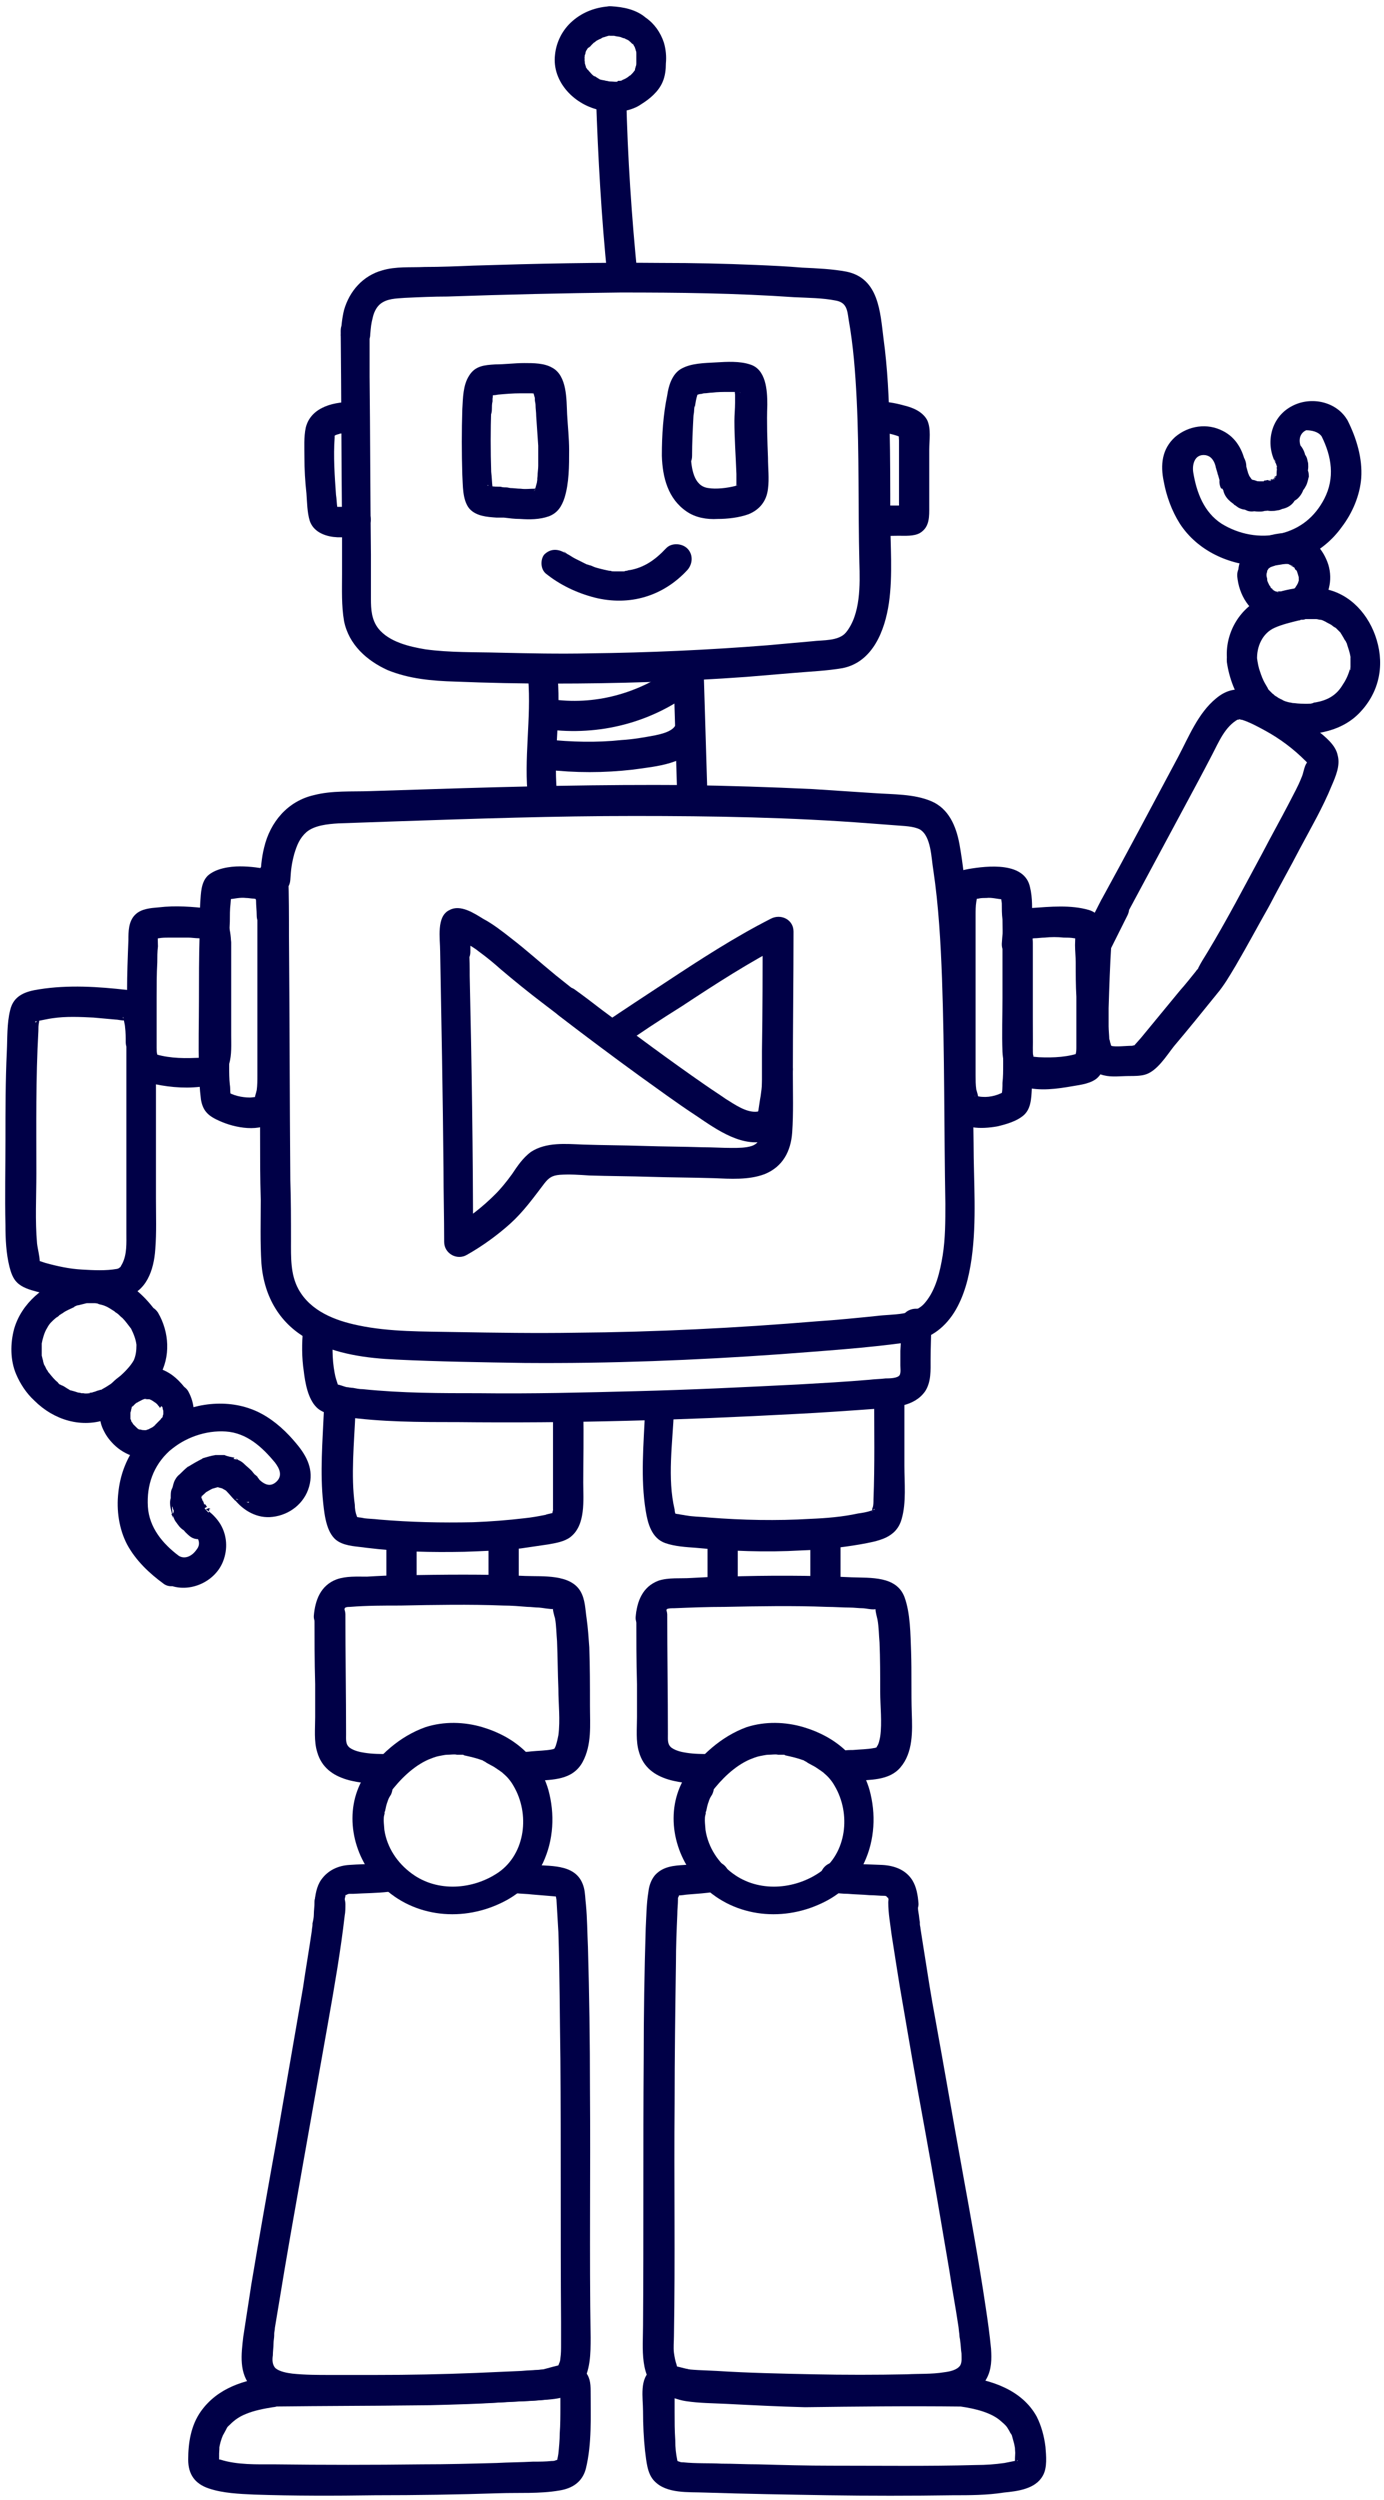 <svg xmlns="http://www.w3.org/2000/svg" width="206" height="372" viewBox="0 0 206 372" fill="none"><path d="M38.512 130.229C38.612 143.129 38.712 156.129 38.712 169.029C38.712 172.229 38.712 175.329 38.812 178.529C38.812 181.629 38.712 184.829 38.912 188.029C39.312 193.029 41.712 197.129 46.112 199.429C50.012 201.529 54.612 202.129 59.012 202.329C65.312 202.629 71.712 202.729 78.112 202.829C90.812 202.929 103.412 202.429 116.112 201.529C122.512 201.029 128.912 200.629 135.312 199.729C138.212 199.329 140.412 197.829 142.012 195.329C143.512 192.929 144.212 190.129 144.612 187.329C145.412 181.629 144.912 175.829 144.912 170.129C144.812 164.129 144.912 158.129 144.812 152.129C144.712 146.129 144.512 140.129 143.912 134.129C143.612 131.329 143.312 128.429 142.812 125.629C142.312 122.929 141.212 120.329 138.612 119.229C136.012 118.129 132.912 118.229 130.112 118.029C127.112 117.829 124.012 117.629 121.012 117.429C114.712 117.129 108.412 116.929 102.112 116.829C89.612 116.729 77.012 117.029 64.512 117.429C61.412 117.529 58.312 117.629 55.112 117.729C52.312 117.829 49.412 117.629 46.712 118.329C42.812 119.229 40.212 122.329 39.312 126.129C38.912 127.729 38.812 129.329 38.712 130.929C38.512 133.829 43.012 133.829 43.212 130.929C43.312 129.329 43.412 128.529 43.812 127.029C44.212 125.729 44.612 124.729 45.612 123.829C46.812 122.829 48.712 122.629 50.412 122.529C53.312 122.429 56.112 122.329 59.012 122.229C70.812 121.829 82.612 121.429 94.412 121.429C106.112 121.429 117.812 121.629 129.412 122.529C130.812 122.629 132.112 122.729 133.412 122.829C134.512 122.929 135.912 122.929 136.912 123.429C138.612 124.429 138.612 127.729 138.912 129.429C139.712 134.829 140.012 140.229 140.212 145.629C140.612 156.829 140.512 167.929 140.712 179.129C140.712 181.729 140.712 184.329 140.312 186.829C139.912 189.229 139.312 191.929 137.712 193.829C136.112 195.829 132.812 195.529 130.512 195.829C127.612 196.129 124.612 196.429 121.612 196.629C109.612 197.629 97.612 198.229 85.612 198.329C79.712 198.429 73.812 198.329 67.812 198.229C63.012 198.129 58.012 198.229 53.312 197.229C49.912 196.529 46.212 195.129 44.412 191.829C43.212 189.629 43.312 187.029 43.312 184.629C43.312 181.629 43.312 178.629 43.212 175.629C43.112 163.529 43.112 151.429 43.012 139.329C43.012 136.329 43.012 133.329 42.912 130.329C43.012 127.329 38.512 127.329 38.512 130.229Z" fill="#000047"></path><path d="M94.912 41.229C94.012 32.329 93.412 23.329 93.212 14.429C93.112 11.529 88.612 11.529 88.712 14.429C89.012 23.429 89.512 32.329 90.412 41.229C90.512 42.429 91.312 43.429 92.612 43.429C93.812 43.429 95.012 42.429 94.912 41.229Z" fill="#000047"></path><path d="M90.912 0.929C88.812 1.029 86.812 1.729 85.212 3.129C83.712 4.429 82.812 6.229 82.612 8.129C82.112 12.229 85.612 15.729 89.512 16.429C90.712 16.629 91.712 16.729 92.912 16.529C93.812 16.329 94.712 16.029 95.412 15.529C96.712 14.729 98.012 13.629 98.612 12.229C99.012 11.329 99.112 10.329 99.112 9.429C99.212 8.429 99.112 7.329 98.812 6.329C98.312 4.829 97.412 3.529 96.112 2.629C94.712 1.429 92.812 1.029 90.912 0.929C89.712 0.829 88.612 2.029 88.712 3.129C88.812 4.429 89.712 5.329 90.912 5.329C91.112 5.329 91.212 5.329 91.412 5.329C91.512 5.329 91.612 5.329 91.612 5.329C91.912 5.329 91.412 5.329 91.412 5.329C91.712 5.429 92.112 5.429 92.412 5.529C92.612 5.629 92.912 5.729 93.112 5.729C92.912 5.729 92.712 5.529 93.012 5.729C93.112 5.829 93.212 5.829 93.412 5.929C93.512 6.029 93.612 6.029 93.712 6.129L93.812 6.229C93.812 6.229 93.412 5.929 93.612 6.029C93.812 6.229 93.912 6.329 94.112 6.529C94.412 6.829 93.912 6.229 94.012 6.329C94.012 6.429 94.112 6.529 94.212 6.529C94.312 6.729 94.412 6.929 94.512 7.029C94.712 7.329 94.312 6.529 94.412 6.829C94.412 6.929 94.512 7.029 94.512 7.129C94.612 7.329 94.612 7.529 94.712 7.729C94.712 7.829 94.712 7.929 94.712 8.029C94.812 8.329 94.612 7.429 94.712 7.829C94.712 8.029 94.712 8.229 94.712 8.429C94.712 8.829 94.712 9.129 94.712 9.529C94.712 9.629 94.712 9.729 94.712 9.729C94.712 10.129 94.812 9.329 94.712 9.429C94.712 9.529 94.712 9.729 94.612 9.929C94.612 10.029 94.512 10.229 94.512 10.329C94.512 10.429 94.512 10.429 94.512 10.529C94.512 10.829 94.812 10.029 94.612 10.229C94.612 10.329 94.512 10.329 94.512 10.429C94.312 10.729 94.512 10.429 94.612 10.329C94.412 10.529 94.312 10.729 94.112 10.929C94.012 11.029 93.912 11.129 93.812 11.229C93.712 11.229 93.712 11.329 93.612 11.329C93.412 11.529 93.812 11.229 93.812 11.229C93.812 11.229 93.112 11.729 93.012 11.729C92.912 11.829 92.712 11.829 92.612 11.929C92.412 12.029 92.812 11.829 92.812 11.829L92.612 11.929C92.512 12.029 92.312 12.029 92.112 12.029C92.012 12.029 91.912 12.029 91.912 12.129C91.612 12.229 92.012 12.129 92.012 12.129C91.812 12.229 91.212 12.129 90.912 12.129H90.612C90.612 12.129 91.012 12.229 90.812 12.129C90.612 12.129 90.412 12.029 90.212 12.029C89.912 11.929 89.612 11.929 89.312 11.829C89.212 11.829 89.212 11.729 89.112 11.729C88.912 11.629 89.312 11.829 89.312 11.829L88.812 11.529C88.712 11.429 88.512 11.329 88.412 11.329C88.112 11.129 88.712 11.629 88.412 11.329C88.112 11.129 87.912 10.829 87.612 10.529C87.612 10.429 87.512 10.429 87.412 10.329C87.412 10.329 87.612 10.629 87.512 10.429C87.412 10.329 87.312 10.129 87.212 10.029L87.112 9.829C87.112 9.829 87.212 10.229 87.212 9.929C87.112 9.729 87.112 9.529 87.012 9.329V9.129C87.112 9.129 87.012 9.629 87.012 9.229C87.012 9.029 87.012 8.829 87.012 8.629C87.012 8.629 87.012 8.429 87.012 8.329C87.112 8.329 86.912 8.829 87.012 8.429C87.012 8.229 87.112 8.029 87.212 7.829C87.312 7.529 87.212 8.029 87.112 7.929L87.212 7.629C87.312 7.429 87.412 7.329 87.512 7.129C87.712 7.129 88.012 6.629 87.812 6.929C87.612 7.229 87.912 6.829 88.012 6.729C88.112 6.629 88.212 6.529 88.412 6.329C88.512 6.329 88.512 6.229 88.612 6.229C88.912 6.029 88.512 6.229 88.512 6.329C88.512 6.129 89.312 5.829 89.412 5.729C89.512 5.729 89.712 5.529 89.412 5.729C89.112 5.929 89.512 5.729 89.612 5.629C89.812 5.529 90.012 5.529 90.212 5.429C90.312 5.429 90.712 5.229 90.812 5.329C90.812 5.329 90.412 5.329 90.712 5.329C90.912 5.329 91.012 5.329 91.212 5.329C92.412 5.329 93.512 4.329 93.412 3.129C93.112 2.029 92.212 0.929 90.912 0.929Z" fill="#000047"></path><path d="M50.711 49.229C50.811 58.929 50.811 68.529 50.911 78.229C50.911 80.629 50.911 83.029 50.911 85.429C50.911 87.729 50.811 90.129 51.211 92.429C51.911 95.929 54.611 98.329 57.711 99.729C60.911 101.029 64.311 101.329 67.711 101.429C72.611 101.629 77.511 101.729 82.311 101.729C91.911 101.729 101.511 101.429 111.111 100.729C113.511 100.529 115.911 100.329 118.311 100.129C120.611 99.929 123.111 99.829 125.411 99.429C129.911 98.529 131.711 93.829 132.311 89.729C132.911 85.529 132.511 81.129 132.511 76.929C132.511 72.529 132.511 68.029 132.411 63.629C132.311 59.229 132.111 54.829 131.511 50.429C131.011 46.429 130.811 41.429 126.011 40.429C123.911 40.029 121.611 39.929 119.411 39.829C117.111 39.629 114.811 39.529 112.511 39.429C107.811 39.229 103.211 39.129 98.511 39.129C89.111 39.029 79.811 39.229 70.411 39.529C68.011 39.629 65.611 39.729 63.211 39.729C61.111 39.829 58.911 39.629 56.911 40.229C54.011 41.029 52.011 43.329 51.211 46.129C50.911 47.329 50.811 48.529 50.711 49.729C50.611 50.829 51.811 51.929 52.911 51.929C54.211 51.929 55.111 50.929 55.111 49.729C55.211 48.629 55.211 48.329 55.511 47.129C55.711 46.329 56.111 45.629 56.611 45.229C57.611 44.429 58.911 44.429 60.211 44.329C62.311 44.229 64.511 44.129 66.611 44.129C75.211 43.829 83.811 43.629 92.411 43.529C101.011 43.529 109.611 43.629 118.211 44.229C120.211 44.329 122.411 44.329 124.411 44.729C126.011 45.029 126.111 46.129 126.311 47.529C127.011 51.429 127.311 55.429 127.511 59.429C127.911 67.529 127.711 75.629 127.911 83.729C128.011 87.029 128.111 91.429 125.911 94.129C124.811 95.429 122.511 95.229 120.911 95.429C118.711 95.629 116.511 95.829 114.211 96.029C105.411 96.729 96.511 97.129 87.711 97.229C83.211 97.329 78.811 97.229 74.311 97.129C70.711 97.029 66.911 97.129 63.311 96.629C60.911 96.229 57.911 95.529 56.311 93.529C55.311 92.229 55.211 90.729 55.211 89.129C55.211 86.929 55.211 84.729 55.211 82.529C55.111 73.729 55.111 64.829 55.011 56.029C55.011 53.829 55.011 51.529 55.011 49.329C55.211 46.329 50.711 46.329 50.711 49.229Z" fill="#000047"></path><path d="M68.811 60.929C68.711 64.129 68.711 67.329 68.811 70.629C68.911 72.229 68.811 74.329 69.811 75.629C70.811 76.829 72.511 76.929 73.911 77.029C74.211 77.029 74.511 77.029 74.811 77.029C75.011 77.029 75.611 77.029 75.011 77.029C75.811 77.129 76.611 77.229 77.411 77.229C78.811 77.329 80.311 77.329 81.711 76.829C83.011 76.329 83.611 75.329 84.011 74.129C84.711 71.929 84.711 69.329 84.711 67.029C84.711 65.229 84.511 63.429 84.411 61.629C84.311 59.429 84.411 55.929 82.211 54.729C81.011 54.029 79.411 54.029 78.011 54.029C76.611 54.029 75.111 54.229 73.711 54.229C72.111 54.329 70.711 54.429 69.811 55.929C68.911 57.329 68.911 59.229 68.811 60.929C68.711 62.129 69.911 63.129 71.011 63.129C72.311 63.129 73.211 62.129 73.211 60.929C73.211 60.529 73.211 60.129 73.311 59.729C73.311 59.629 73.311 59.429 73.311 59.329C73.311 59.329 73.411 58.729 73.311 59.029C73.311 59.129 73.411 58.629 73.411 58.529C73.411 58.429 73.511 58.329 73.511 58.229C73.511 58.329 73.311 58.629 73.511 58.329C73.711 58.029 73.411 58.429 73.411 58.529C73.211 58.729 73.111 58.729 72.811 58.829C73.111 58.729 72.211 58.829 72.811 58.829C73.211 58.829 73.711 58.829 74.111 58.729C75.211 58.629 76.311 58.529 77.511 58.529C78.011 58.529 78.611 58.529 79.111 58.529C79.311 58.529 79.811 58.629 79.311 58.529C79.511 58.529 79.811 58.629 80.011 58.729C80.211 58.729 79.811 58.629 79.811 58.629C80.111 58.829 79.611 58.529 79.611 58.429C79.411 58.229 79.311 58.029 79.311 57.929C79.311 58.329 79.511 58.829 79.611 59.229C79.611 59.529 79.611 59.129 79.611 59.129C79.611 59.229 79.611 59.429 79.611 59.529C79.611 59.729 79.711 60.029 79.711 60.229C79.711 60.829 79.811 61.329 79.811 61.929C79.911 63.429 80.011 64.829 80.111 66.329C80.111 67.329 80.111 68.329 80.111 69.329C80.111 69.829 80.011 70.329 80.011 70.829C80.011 70.929 79.911 71.529 80.011 71.329C80.011 71.129 79.911 71.729 79.911 71.829C79.811 72.229 79.711 72.529 79.611 72.929C79.711 72.429 79.811 72.829 79.611 72.929C79.711 72.929 79.211 73.229 79.611 72.929C80.211 72.529 78.811 73.329 80.011 72.629C80.411 72.429 80.311 72.529 79.911 72.629C79.811 72.629 79.711 72.629 79.611 72.729C80.011 72.629 79.611 72.729 79.511 72.729C78.811 72.729 78.211 72.829 77.511 72.729C77.011 72.729 76.411 72.629 75.911 72.629C75.811 72.629 75.411 72.629 76.011 72.629C75.811 72.629 75.611 72.529 75.311 72.529C75.011 72.529 74.811 72.529 74.511 72.429C74.011 72.429 73.511 72.429 72.911 72.329C73.411 72.429 72.511 72.229 72.511 72.229C72.711 72.029 73.411 73.029 73.311 72.929C73.611 73.429 73.511 73.329 73.411 72.929C73.411 72.829 73.311 72.529 73.311 72.529C73.311 72.529 73.411 73.129 73.311 72.829C73.311 72.729 73.311 72.629 73.311 72.529C73.211 71.729 73.211 71.029 73.111 70.229C73.011 67.129 73.011 64.029 73.111 60.929C73.311 58.029 68.811 58.029 68.811 60.929Z" fill="#000047"></path><path d="M98.511 67.829C98.611 71.029 99.411 74.229 102.211 76.129C103.511 77.029 105.211 77.329 106.811 77.229C108.311 77.229 110.011 77.029 111.411 76.529C113.111 75.829 114.111 74.529 114.311 72.729C114.511 71.229 114.311 69.629 114.311 68.129C114.211 65.529 114.111 62.829 114.211 60.229C114.211 58.029 114.011 54.929 111.611 54.229C110.111 53.729 108.211 53.829 106.611 53.929C104.911 54.029 102.811 54.029 101.311 54.929C100.011 55.729 99.511 57.429 99.311 58.829C98.711 61.729 98.511 64.729 98.511 67.829C98.511 70.729 103.011 70.729 103.011 67.829C103.011 65.929 103.111 63.929 103.211 62.029C103.211 61.729 103.311 61.429 103.311 61.129C103.311 60.929 103.411 60.029 103.411 60.629C103.511 60.029 103.611 59.329 103.811 58.729C103.911 58.529 103.911 58.329 104.011 58.129C103.811 58.729 103.811 58.429 104.011 58.329C104.211 58.029 103.611 58.729 103.811 58.529C103.811 58.529 103.311 58.929 103.511 58.729C103.811 58.529 102.911 58.829 103.411 58.829C103.711 58.829 104.011 58.629 104.311 58.629C104.511 58.629 104.611 58.529 104.811 58.529C104.311 58.629 104.711 58.529 104.811 58.529C105.211 58.529 105.611 58.429 106.011 58.429C106.811 58.329 107.511 58.329 108.311 58.329C108.711 58.329 109.011 58.329 109.411 58.329C109.611 58.329 110.411 58.529 109.711 58.329C109.711 58.329 110.311 58.429 110.211 58.429C110.211 58.529 109.511 58.029 109.511 58.029C109.311 57.829 109.311 57.829 109.411 58.029C109.311 57.829 109.311 57.829 109.311 57.929C109.311 58.129 109.411 58.229 109.411 58.429C109.311 58.029 109.411 58.729 109.411 58.729C109.411 59.129 109.411 59.529 109.411 59.929C109.411 60.829 109.311 61.729 109.311 62.629C109.311 65.229 109.511 67.829 109.611 70.529C109.611 71.029 109.611 71.729 109.611 72.029C109.611 72.329 109.511 72.329 109.611 72.229C109.711 72.129 110.011 72.129 109.411 72.329C108.211 72.629 106.611 72.829 105.411 72.629C103.211 72.329 102.911 69.629 102.811 67.729C102.911 64.929 98.411 64.929 98.511 67.829Z" fill="#000047"></path><path d="M81.211 85.329C83.311 87.029 85.811 88.229 88.511 88.929C93.711 90.229 98.711 88.729 102.311 84.829C103.111 83.929 103.211 82.529 102.311 81.629C101.511 80.829 99.911 80.729 99.111 81.629C97.511 83.329 95.911 84.429 93.811 84.829C93.711 84.829 93.111 84.929 93.511 84.929C93.311 84.929 93.111 84.929 92.911 85.029C92.411 85.029 91.911 85.029 91.411 85.029C91.211 85.029 91.011 85.029 90.811 84.929C91.311 85.029 90.711 84.929 90.611 84.929C90.111 84.829 89.711 84.729 89.311 84.629C88.911 84.529 88.511 84.429 88.111 84.229C87.911 84.129 87.711 84.129 87.511 84.029C86.911 83.829 87.911 84.229 87.411 84.029C86.811 83.729 86.211 83.429 85.611 83.129C85.211 82.929 84.811 82.629 84.411 82.429C84.211 82.229 83.411 81.729 84.311 82.429C83.311 81.729 82.111 81.529 81.111 82.429C80.511 82.929 80.311 84.529 81.211 85.329Z" fill="#000047"></path><path d="M52.711 59.829C50.011 59.729 46.311 60.429 45.511 63.629C45.211 65.029 45.311 66.629 45.311 68.029C45.311 69.829 45.411 71.629 45.611 73.429C45.711 74.729 45.711 76.229 46.111 77.529C47.111 80.429 51.811 80.429 54.111 79.129C56.611 77.629 54.311 73.729 51.811 75.229C51.711 75.329 51.511 75.329 51.911 75.229C51.811 75.229 51.711 75.329 51.611 75.329C51.511 75.329 50.911 75.429 51.311 75.429C51.111 75.429 50.811 75.429 50.611 75.429C50.511 75.429 50.411 75.429 50.311 75.429C50.211 75.429 49.711 75.429 50.011 75.429C50.311 75.429 49.711 75.329 49.711 75.329C49.511 75.229 49.611 75.229 49.611 75.329C49.611 75.329 50.211 75.929 50.311 76.029C50.211 75.829 50.511 76.529 50.511 76.429C50.511 76.329 50.511 76.329 50.411 76.229C50.411 76.029 50.311 75.829 50.311 75.729C50.311 75.629 50.311 75.529 50.211 75.429C50.311 75.829 50.311 75.929 50.211 75.529C50.111 74.929 50.111 74.229 50.011 73.629C49.811 70.829 49.611 67.929 49.811 65.129C49.811 65.029 49.811 64.929 49.811 64.729C49.811 64.329 49.711 65.329 49.811 64.929C49.811 64.829 49.811 64.729 49.811 64.729C49.811 64.729 49.811 64.729 49.811 64.629C49.611 65.129 49.511 65.229 49.711 65.029C49.811 64.929 49.811 64.929 49.711 64.929C49.711 64.929 49.711 64.929 49.811 64.829C49.611 65.029 49.911 64.729 50.011 64.729C50.211 64.629 50.011 64.729 50.011 64.729C50.211 64.629 50.411 64.629 50.611 64.529C51.211 64.429 51.911 64.429 52.611 64.429C53.811 64.429 54.811 63.329 54.811 62.229C54.911 60.829 53.911 59.829 52.711 59.829Z" fill="#000047"></path><path d="M130.212 64.329C131.612 64.329 132.712 64.529 134.012 65.029C134.312 65.129 134.312 65.129 134.212 65.129C134.712 65.429 134.612 65.229 133.812 64.329C133.712 64.529 133.812 65.329 133.812 65.529C133.812 66.329 133.812 67.029 133.812 67.829C133.812 69.329 133.812 70.929 133.812 72.429C133.812 73.229 133.812 73.929 133.812 74.729C133.812 75.129 133.812 75.529 133.812 75.929C133.812 76.129 133.812 76.329 133.812 76.529C133.812 77.029 133.812 76.929 134.012 76.129C134.312 75.829 134.512 75.629 134.812 75.329C134.912 75.229 135.512 75.229 135.012 75.229C134.912 75.229 134.712 75.229 134.612 75.229C134.212 75.229 133.912 75.229 133.512 75.229C133.112 75.229 132.812 75.229 132.412 75.229C132.212 75.229 132.012 75.229 131.812 75.229C131.612 75.229 131.112 75.129 131.712 75.229C130.512 75.029 129.312 75.529 128.912 76.829C128.612 77.929 129.312 79.429 130.512 79.629C131.612 79.829 132.612 79.729 133.712 79.729C134.712 79.729 136.012 79.829 136.912 79.329C138.412 78.429 138.312 76.829 138.312 75.329C138.312 73.929 138.312 72.529 138.312 71.129C138.312 69.729 138.312 68.329 138.312 66.929C138.312 65.529 138.612 63.829 138.012 62.529C137.312 61.229 135.812 60.629 134.512 60.329C133.112 59.929 131.712 59.729 130.312 59.729C129.112 59.729 128.112 60.729 128.112 61.929C127.912 63.329 129.012 64.329 130.212 64.329Z" fill="#000047"></path><path d="M83.012 118.929C82.212 112.929 83.512 106.929 83.012 100.929C82.912 99.729 82.012 98.729 80.812 98.729C79.712 98.729 78.412 99.729 78.612 100.929C79.112 106.929 77.912 112.929 78.612 118.929C78.812 120.129 79.512 121.129 80.812 121.129C81.912 121.229 83.212 120.229 83.012 118.929Z" fill="#000047"></path><path d="M105.312 118.829C105.112 112.229 104.912 105.629 104.712 99.029C104.612 96.129 100.112 96.129 100.212 99.029C100.412 105.629 100.612 112.229 100.812 118.829C100.912 121.729 105.412 121.729 105.312 118.829Z" fill="#000047"></path><path d="M81.312 114.529C85.612 115.029 89.912 115.029 94.212 114.529C97.812 114.029 102.112 113.729 104.312 110.429C105.012 109.429 104.512 107.929 103.512 107.329C102.412 106.629 101.112 107.129 100.412 108.129C99.812 108.929 98.412 109.229 97.512 109.429C95.912 109.729 94.212 110.029 92.512 110.129C88.812 110.529 85.012 110.429 81.312 110.029C80.112 109.929 79.112 111.129 79.112 112.229C79.112 113.529 80.112 114.329 81.312 114.529Z" fill="#000047"></path><path d="M80.712 108.429C88.412 109.629 96.312 107.829 102.612 103.229C103.612 102.529 104.112 101.229 103.412 100.129C102.812 99.129 101.312 98.629 100.312 99.329C95.012 103.229 88.412 105.029 81.912 104.029C80.712 103.829 79.512 104.329 79.112 105.629C78.812 106.729 79.512 108.229 80.712 108.429Z" fill="#000047"></path><path d="M140.712 136.029C140.712 143.029 140.712 150.129 140.712 157.129C140.712 159.829 140.312 163.429 141.712 165.829C143.012 168.129 146.112 168.029 148.412 167.629C149.712 167.329 151.512 166.829 152.512 165.829C153.612 164.729 153.512 162.829 153.612 161.429C153.812 158.029 153.712 154.629 153.712 151.329C153.712 148.129 153.712 144.829 153.712 141.629C153.712 140.029 153.712 138.429 153.612 136.829C153.612 135.329 153.712 133.629 153.312 132.029C152.512 128.229 147.012 128.829 144.112 129.329C142.412 129.629 141.412 130.229 141.012 131.929C140.712 133.329 140.712 134.829 140.712 136.229C140.712 139.129 145.212 139.129 145.212 136.229C145.212 135.529 145.212 134.829 145.312 134.229C145.312 134.029 145.612 133.029 145.512 132.829C144.512 133.629 144.312 134.029 144.912 133.829C145.112 133.829 145.312 133.729 145.612 133.729C146.012 133.629 146.412 133.629 146.812 133.629C147.712 133.529 148.512 133.829 149.312 133.829C149.412 133.829 149.612 133.929 149.712 133.929C149.212 133.029 148.912 132.829 149.012 133.229C148.912 133.429 149.112 134.229 149.112 134.429C149.112 135.229 149.112 136.029 149.212 136.829C149.212 138.629 149.312 140.429 149.312 142.229C149.312 145.829 149.312 149.429 149.312 153.029C149.312 154.829 149.312 156.729 149.312 158.529C149.312 159.429 149.312 160.229 149.212 161.129C149.212 161.629 149.212 162.629 149.012 163.029C149.312 162.729 149.512 162.529 149.812 162.229C148.812 162.929 147.412 163.329 146.212 163.229C145.912 163.229 145.612 163.129 145.312 163.129C144.912 163.129 145.012 162.929 145.312 163.229C145.412 163.329 145.712 163.529 145.512 163.329C145.812 163.529 145.612 163.329 145.612 163.429C145.612 163.029 145.412 162.529 145.312 162.129C145.212 161.429 145.212 160.729 145.212 160.029C145.212 158.429 145.212 156.829 145.212 155.229C145.212 148.729 145.212 142.329 145.212 135.829C145.212 133.129 140.712 133.129 140.712 136.029Z" fill="#000047"></path><path d="M149.211 140.329C149.211 143.029 149.211 145.829 149.211 148.529C149.211 151.129 149.111 153.829 149.211 156.529C149.311 158.629 150.112 161.029 152.412 161.729C154.712 162.429 157.411 162.029 159.711 161.629C160.911 161.429 162.412 161.229 163.312 160.429C164.312 159.529 164.412 158.229 164.612 157.029C164.912 154.529 164.711 152.029 164.711 149.529C164.711 147.029 164.712 144.529 164.612 142.029C164.512 139.729 164.912 136.329 162.112 135.429C159.412 134.629 156.311 134.929 153.511 135.129C152.011 135.229 150.612 135.329 149.812 136.829C149.212 137.929 149.212 139.229 149.112 140.429C149.012 143.329 153.512 143.329 153.612 140.429C153.612 140.029 153.611 139.629 153.711 139.229C153.711 139.329 153.712 139.229 153.812 139.029C154.112 138.329 153.711 138.529 152.711 139.729C153.011 139.829 153.612 139.629 153.912 139.629C154.412 139.629 155.011 139.529 155.511 139.529C156.411 139.429 157.412 139.429 158.312 139.529C158.812 139.529 159.412 139.529 159.912 139.629C160.112 139.629 160.311 139.729 160.511 139.729C161.011 139.829 161.011 139.829 160.711 139.729C160.411 139.429 160.212 139.229 159.912 138.929C160.112 139.229 160.011 140.229 160.011 140.629C160.011 141.529 160.112 142.329 160.112 143.229C160.112 144.929 160.111 146.629 160.211 148.329C160.211 150.029 160.211 151.629 160.211 153.329C160.211 154.129 160.211 154.929 160.211 155.729C160.211 156.129 160.212 156.529 160.112 156.829C160.112 157.029 160.011 157.129 160.011 157.229C159.911 157.629 159.912 157.629 160.112 157.129C160.412 156.929 160.812 156.729 161.112 156.529C159.112 157.329 156.812 157.429 154.612 157.329C154.512 157.329 153.612 157.229 153.612 157.229C153.612 157.229 153.712 157.229 153.812 157.329C153.912 157.429 153.812 157.229 153.812 157.329C153.812 157.429 153.812 157.329 153.812 157.129C153.812 157.029 153.711 156.829 153.711 156.729C153.611 156.229 153.711 155.629 153.711 155.129C153.711 150.129 153.711 145.229 153.711 140.229C153.711 137.429 149.211 137.429 149.211 140.329Z" fill="#000047"></path><path d="M167.511 136.429C170.411 131.029 173.311 125.629 176.211 120.229C177.611 117.629 179.011 115.029 180.411 112.329C181.411 110.429 182.311 108.129 184.311 107.029C184.011 107.229 184.611 107.029 184.311 107.029C184.011 107.129 184.611 107.029 184.611 107.029C184.111 106.929 184.711 107.129 184.911 107.129C186.111 107.529 187.211 108.129 188.311 108.729C190.511 109.929 192.511 111.429 194.311 113.229C194.411 113.329 194.911 113.829 194.911 113.829C194.811 113.629 194.711 113.329 194.611 113.129C194.611 113.229 194.511 113.429 194.511 113.529C194.111 114.029 194.011 115.129 193.711 115.729C193.211 117.029 192.511 118.229 191.911 119.429C190.611 121.929 189.211 124.429 187.911 126.929C185.211 131.929 182.611 136.929 179.711 141.729C179.211 142.529 178.711 143.329 178.311 144.129C178.111 144.429 178.211 144.229 178.411 144.029C178.311 144.229 178.111 144.329 178.011 144.529C177.211 145.529 176.411 146.529 175.611 147.429C173.711 149.729 171.911 151.929 170.011 154.229C169.611 154.729 169.111 155.229 168.711 155.729C168.311 156.229 169.011 155.629 169.311 155.529C168.911 155.629 169.511 155.529 169.411 155.529C169.111 155.529 168.811 155.529 168.511 155.629C167.511 155.629 166.111 155.829 165.311 155.629C165.611 155.629 165.411 155.729 165.311 155.429C165.411 155.729 165.311 155.329 165.311 155.329C165.211 155.129 165.211 154.829 165.111 154.629C165.111 154.329 165.011 153.229 165.011 152.729C165.011 151.829 165.011 150.929 165.011 150.029C165.111 146.829 165.211 143.729 165.411 140.529C165.311 140.929 165.211 141.329 165.111 141.629C166.011 139.829 166.911 138.029 167.811 136.229C169.111 133.629 165.211 131.329 163.911 133.929C163.011 135.729 162.111 137.429 161.211 139.229C160.711 140.329 160.811 141.729 160.711 142.929C160.511 146.729 160.011 150.829 160.511 154.629C160.811 156.929 161.711 159.429 164.311 160.029C165.511 160.329 166.811 160.129 168.111 160.129C168.811 160.129 169.711 160.129 170.411 159.929C172.211 159.429 173.611 157.129 174.711 155.729C176.911 153.129 179.011 150.529 181.111 147.929C182.211 146.629 183.011 145.229 183.911 143.729C185.611 140.829 187.211 137.829 188.911 134.829C190.411 131.929 192.011 129.129 193.511 126.229C195.111 123.229 196.911 120.129 198.211 116.929C198.811 115.529 199.511 113.929 199.111 112.429C198.811 110.829 197.211 109.629 196.011 108.629C193.811 106.729 191.311 105.029 188.611 103.829C185.911 102.529 183.511 101.829 181.011 103.929C178.311 106.129 176.911 109.729 175.311 112.729C171.511 119.829 167.711 127.029 163.811 134.129C162.311 136.729 166.211 139.029 167.511 136.429Z" fill="#000047"></path><path d="M187.111 98.229C187.011 96.229 187.911 94.229 189.711 93.429C190.811 92.929 192.111 92.629 193.311 92.329C193.411 92.329 193.511 92.329 193.611 92.229C193.511 92.229 193.211 92.229 193.711 92.229C193.911 92.229 194.111 92.229 194.311 92.129C194.811 92.129 195.311 92.129 195.811 92.129C196.211 92.129 195.511 92.029 195.911 92.129C196.111 92.129 196.311 92.229 196.511 92.229C196.711 92.229 196.911 92.329 197.111 92.429C197.311 92.529 197.711 92.729 197.311 92.529C197.611 92.729 197.911 92.829 198.211 93.029C198.311 93.129 198.711 93.429 198.511 93.229C198.211 93.029 198.711 93.429 198.811 93.429C199.011 93.629 199.311 93.929 199.511 94.129C199.811 94.529 199.311 93.829 199.511 94.129C199.611 94.329 199.711 94.429 199.811 94.629C200.011 94.929 200.111 95.229 200.311 95.429C200.311 95.529 200.611 96.029 200.411 95.629C200.311 95.329 200.511 95.829 200.511 95.929C200.711 96.529 200.911 97.129 201.011 97.729C201.011 97.829 201.111 98.329 201.011 97.929C200.911 97.529 201.011 98.029 201.011 98.129C201.011 98.429 201.011 98.629 201.011 98.929C201.011 99.129 201.011 99.329 201.011 99.529C201.011 100.029 200.911 99.529 201.011 99.329C201.011 99.329 201.011 99.629 200.911 99.629C200.611 100.629 200.311 101.229 199.711 102.129C198.811 103.529 197.511 104.229 195.811 104.529C195.711 104.529 195.611 104.529 195.411 104.629C195.011 104.729 195.211 104.729 195.511 104.629C195.311 104.729 194.811 104.729 194.611 104.729C193.911 104.729 193.311 104.729 192.611 104.629C193.111 104.629 192.811 104.629 192.511 104.629C192.311 104.629 192.111 104.529 191.911 104.529C191.511 104.429 191.111 104.329 190.811 104.129C191.311 104.329 190.811 104.129 190.611 104.029C190.411 103.929 190.211 103.829 190.111 103.729C189.911 103.629 189.511 103.329 189.911 103.629C189.711 103.529 189.611 103.329 189.411 103.229C189.211 103.029 189.111 102.929 188.911 102.729C188.811 102.629 188.711 102.529 188.711 102.429C188.811 102.629 188.811 102.629 188.711 102.429C188.411 101.929 188.111 101.429 187.911 100.929C187.811 100.729 187.911 100.929 187.911 100.929C187.811 100.729 187.811 100.629 187.711 100.429C187.611 100.129 187.511 99.829 187.411 99.529C187.211 98.829 187.111 98.029 187.011 97.329C186.811 96.129 185.311 95.429 184.211 95.729C182.911 96.129 182.511 97.329 182.611 98.529C183.311 103.329 186.111 107.829 191.111 108.929C194.911 109.729 199.411 109.029 202.211 106.229C205.211 103.229 206.111 99.229 204.911 95.229C203.811 91.529 201.011 88.329 197.111 87.629C194.111 87.029 191.011 87.729 188.211 88.829C184.611 90.329 182.411 94.029 182.611 97.829C182.611 99.029 183.611 100.029 184.811 100.029C186.011 100.529 187.111 99.529 187.111 98.229Z" fill="#000047"></path><path d="M196.712 64.929C198.212 67.929 198.712 71.129 197.112 74.229C195.712 76.929 193.512 78.729 190.512 79.429C187.512 80.129 184.412 79.529 181.812 77.929C179.212 76.229 178.112 73.329 177.612 70.329C177.412 69.129 177.812 67.529 179.412 67.729C180.612 67.929 180.912 69.129 181.112 70.129C181.212 70.929 182.012 71.429 182.712 71.729C184.012 72.229 185.612 70.929 185.512 69.529C185.512 69.029 185.412 68.529 185.112 68.029C183.812 65.929 180.212 67.329 181.012 69.729C181.312 70.629 181.512 71.529 181.812 72.429C182.812 75.129 187.012 74.029 186.112 71.229C186.012 70.929 185.812 70.529 185.712 70.229C184.412 71.029 183.112 71.729 181.812 72.529C182.012 72.829 182.112 73.029 182.312 73.329C182.512 73.629 182.612 74.229 182.412 73.429C183.512 72.629 184.612 71.729 185.712 70.929C186.112 71.229 186.212 71.329 186.012 71.129C186.212 71.429 186.312 71.529 186.212 71.329C186.312 71.929 186.412 72.529 186.412 73.029C185.112 73.329 183.912 73.729 182.612 74.029C183.012 74.329 183.412 74.729 183.712 75.129C184.612 73.929 185.512 72.729 186.412 71.629C186.112 71.429 185.912 71.129 186.412 71.629C185.512 72.829 184.612 74.029 183.712 75.129C184.112 75.329 184.512 75.529 185.012 75.729C185.612 74.329 186.212 73.029 186.712 71.629C186.512 71.529 186.212 71.429 186.012 71.329C185.612 72.729 185.212 74.229 184.812 75.629C185.712 75.929 186.512 76.029 187.412 76.129C187.412 74.629 187.412 73.129 187.412 71.629C187.312 71.629 186.712 71.529 187.312 71.629C187.112 73.129 186.912 74.529 186.712 76.029C187.212 76.029 187.612 76.029 188.112 76.029C188.412 76.029 188.612 76.029 188.912 75.929C189.412 75.829 189.812 75.829 189.412 75.829C189.212 74.329 189.012 72.929 188.812 71.429C188.612 71.429 188.312 71.529 188.112 71.529C188.512 72.929 188.912 74.429 189.312 75.829C189.912 75.729 190.512 75.529 191.012 75.429C190.112 74.529 189.212 73.629 188.212 72.629C188.512 72.229 188.912 71.729 189.212 71.329C188.812 71.529 188.712 71.329 190.012 71.229C190.512 72.529 191.112 73.829 191.612 75.029C191.012 75.729 191.812 74.929 192.112 74.729C191.212 73.529 190.312 72.329 189.412 71.229C189.212 71.429 188.812 71.629 189.412 71.229C190.312 72.429 191.212 73.629 192.112 74.729C192.412 74.329 192.812 73.929 193.212 73.629C191.912 73.129 190.612 72.529 189.412 72.029C189.512 71.629 189.612 71.229 189.712 70.929C189.512 71.329 189.912 70.729 189.812 70.829C191.112 71.529 192.312 72.329 193.612 73.029C193.212 74.029 193.912 72.729 193.912 72.629C194.012 72.329 194.212 72.029 194.312 71.829C192.912 71.229 191.612 70.629 190.212 70.129C190.112 70.329 189.912 70.829 190.212 70.129C191.612 70.729 192.912 71.329 194.312 71.829C194.512 70.829 194.712 70.029 194.212 69.029C193.412 67.429 190.312 67.629 190.112 69.529C190.012 70.029 190.012 70.329 190.012 70.829C190.112 73.729 194.512 73.729 194.512 70.829C194.512 70.229 194.412 69.529 194.412 68.929C192.912 69.129 191.512 69.329 190.012 69.529C190.012 69.729 190.112 69.929 190.112 70.029C191.512 69.629 193.012 69.229 194.412 68.829C194.212 68.229 194.012 67.529 193.812 66.929C192.712 67.729 191.612 68.629 190.512 69.429C190.212 69.129 190.012 68.929 189.712 68.629C189.912 69.029 189.612 68.229 189.712 68.529C189.712 68.129 189.712 67.729 189.712 67.329C191.112 67.129 192.412 66.929 193.812 66.829C193.212 65.829 193.312 64.529 194.412 64.029C195.212 64.029 196.212 64.229 196.712 64.929C198.112 67.429 202.012 65.229 200.612 62.629C199.012 59.729 195.112 58.929 192.312 60.429C189.012 62.129 188.212 66.329 190.112 69.329C191.212 71.129 193.512 70.529 194.212 68.829C194.612 67.929 193.912 66.329 193.012 65.829C191.212 64.929 189.212 66.429 189.712 68.329C189.912 68.929 190.112 69.629 190.312 70.229C190.712 71.429 191.912 72.129 193.112 71.829C194.412 71.429 194.812 70.229 194.712 69.029C194.712 68.829 194.612 68.629 194.612 68.529C194.212 66.029 190.112 66.629 190.212 69.129C190.212 69.729 190.312 70.329 190.312 71.029C191.812 71.029 193.312 71.029 194.812 71.029C194.812 70.529 194.812 70.529 194.712 70.929C193.312 71.129 192.012 71.329 190.612 71.429C190.512 71.029 190.412 70.629 190.312 70.329C190.312 70.629 190.512 70.029 190.312 70.329C190.212 70.429 190.212 70.629 190.212 70.729C189.712 73.129 193.112 74.829 194.312 72.429C194.512 72.129 194.612 71.729 194.712 71.329C195.412 68.929 191.812 67.329 190.612 69.629C190.212 70.329 189.712 71.229 189.412 71.929C188.612 74.129 191.712 75.629 193.212 74.129C193.712 73.629 194.112 72.929 194.112 72.129C194.212 70.129 191.612 69.229 190.312 70.529C189.912 70.829 189.612 71.229 189.212 71.629C187.512 73.429 189.712 76.629 191.912 75.129C192.212 74.929 192.512 74.629 192.812 74.429C194.712 72.629 192.312 69.629 190.112 70.929C189.712 71.129 189.012 71.529 188.712 71.929C188.112 72.629 187.812 73.529 188.212 74.429C188.512 75.129 189.412 75.929 190.312 75.829C191.412 75.729 192.512 75.229 192.912 74.029C193.412 72.329 191.812 70.929 190.112 71.229C189.512 71.329 189.012 71.529 188.412 71.629C187.212 71.829 186.512 73.229 186.812 74.429C187.212 75.729 188.412 76.129 189.612 76.029C189.812 76.029 190.112 75.929 190.312 75.929C192.712 75.429 192.212 71.229 189.712 71.529C189.412 71.529 189.212 71.629 188.912 71.629C189.412 71.529 188.612 71.629 188.412 71.629C187.912 71.629 187.512 71.629 187.012 71.629C184.512 71.629 183.812 75.629 186.412 76.029C186.812 76.129 187.212 76.129 187.612 76.129C188.812 76.129 189.812 75.129 189.812 73.929C189.812 72.629 188.812 71.829 187.612 71.729C187.412 71.729 187.612 71.729 187.712 71.729C187.412 71.729 187.212 71.629 186.912 71.529C186.712 71.429 186.412 71.429 186.212 71.329C185.012 70.929 183.712 71.729 183.412 72.929C183.012 74.229 183.812 75.229 185.012 75.729C185.212 75.829 185.512 75.929 185.712 76.029C188.112 76.729 189.812 73.029 187.412 71.929C187.012 71.729 186.612 71.529 186.112 71.329C183.812 70.229 181.712 72.829 183.412 74.829C183.612 75.029 184.012 75.329 184.312 75.529C186.612 76.829 188.612 73.929 187.012 72.029C186.712 71.729 186.212 71.229 185.912 70.929C184.712 69.929 182.512 70.129 182.112 71.929C181.812 73.229 182.512 74.229 183.512 74.929C185.212 76.129 187.212 74.129 186.812 72.429C186.712 71.829 186.112 71.029 185.712 70.529C184.112 68.129 180.412 70.229 181.812 72.829C181.612 72.429 181.712 72.629 181.812 72.729C183.212 72.329 184.712 71.929 186.112 71.529C185.812 70.629 185.612 69.729 185.312 68.829C183.912 69.429 182.612 70.029 181.212 70.529C181.112 70.229 181.112 70.029 181.012 69.729C181.912 69.029 182.912 68.329 183.812 67.529C184.312 68.029 184.812 68.529 185.412 69.129C185.012 67.029 184.012 65.129 182.012 64.129C179.712 62.929 176.912 63.329 174.912 65.029C172.912 66.829 172.712 69.229 173.212 71.629C173.612 73.829 174.412 76.029 175.612 77.929C178.212 81.929 182.912 84.129 187.712 84.229C192.512 84.329 196.912 82.329 199.712 78.429C201.312 76.329 202.412 73.729 202.612 71.129C202.812 68.229 201.912 65.229 200.612 62.629C200.112 61.529 198.512 61.229 197.512 61.829C196.312 62.529 196.112 63.829 196.712 64.929Z" fill="#000047"></path><path d="M188.512 85.929C188.512 85.729 188.512 85.629 188.512 85.429C188.512 85.229 188.512 85.729 188.512 85.729C188.512 85.629 188.512 85.529 188.512 85.429C188.512 85.329 188.612 85.129 188.612 85.029C188.712 84.829 188.512 85.229 188.512 85.229C188.612 85.129 188.612 85.029 188.612 84.929C188.712 84.829 188.812 84.629 188.812 84.529C188.812 84.529 188.512 84.829 188.712 84.729C188.812 84.629 188.812 84.629 188.912 84.529C189.212 84.229 188.612 84.729 188.912 84.529C189.012 84.529 189.012 84.429 189.112 84.429C189.412 84.229 189.212 84.429 189.012 84.429C189.312 84.329 189.612 84.229 189.912 84.129C190.212 84.029 190.512 83.929 190.812 83.929C191.312 83.829 190.412 83.929 190.712 83.929C190.812 83.929 190.912 83.929 191.012 83.929C191.312 83.929 191.512 83.929 191.812 83.929C192.212 83.929 191.212 83.829 191.612 83.929C191.712 83.929 191.812 83.929 191.912 84.029C192.012 84.029 192.112 84.129 192.212 84.129C192.312 84.129 192.312 84.129 192.412 84.229C192.712 84.329 192.112 84.129 192.112 84.129C192.112 84.229 192.512 84.329 192.612 84.429C192.712 84.529 193.012 84.729 192.612 84.429C192.212 84.129 192.512 84.429 192.612 84.429C192.712 84.529 192.812 84.629 192.912 84.829C193.212 85.129 192.612 84.329 192.712 84.629C192.812 84.729 192.812 84.829 192.912 84.829C193.012 84.929 193.112 85.129 193.112 85.229C193.112 85.329 193.312 85.629 193.112 85.229C192.912 84.829 193.112 85.129 193.112 85.229C193.212 85.529 193.312 85.829 193.312 86.129C193.312 86.229 193.412 86.529 193.312 86.029C193.212 85.529 193.312 85.829 193.312 85.929C193.312 86.029 193.312 86.229 193.312 86.329C193.312 86.429 193.312 86.529 193.312 86.629C193.312 87.129 193.512 85.929 193.312 86.429C193.212 86.629 193.212 86.829 193.112 86.929C193.012 87.229 193.312 86.529 193.212 86.729C193.212 86.829 193.112 86.829 193.112 86.929C193.012 87.129 192.912 87.229 192.812 87.429C192.612 87.729 193.112 87.129 192.812 87.429C192.712 87.529 192.612 87.629 192.512 87.729C192.412 87.829 192.212 87.829 192.612 87.629C192.512 87.629 192.512 87.729 192.412 87.729C192.312 87.729 192.212 87.829 192.212 87.829C192.112 87.829 191.812 88.029 192.212 87.829C192.512 87.729 192.012 87.829 191.912 87.929C191.812 87.929 191.712 88.029 191.512 88.029C191.412 88.029 191.412 88.029 191.312 88.029C190.912 88.129 191.612 87.929 191.612 88.029C191.512 88.029 191.312 88.029 191.112 88.029C190.912 88.029 190.812 88.029 190.612 88.029C190.512 88.029 190.112 87.929 190.112 88.029C190.112 88.029 190.712 88.129 190.512 88.129C190.412 88.129 190.412 88.129 190.312 88.129C190.212 88.129 190.112 88.129 190.012 88.029C189.912 88.029 189.512 87.929 189.412 87.829C189.412 87.829 190.012 88.129 189.712 87.929C189.712 87.929 189.612 87.929 189.612 87.829C189.512 87.829 189.412 87.729 189.312 87.629L189.212 87.529C189.012 87.429 189.512 87.729 189.512 87.729C189.512 87.729 189.312 87.529 189.212 87.529C189.112 87.429 189.012 87.329 189.012 87.229L188.912 87.129C188.912 87.129 189.212 87.629 189.112 87.329C188.912 87.129 188.812 86.829 188.712 86.629C188.612 86.429 188.812 86.929 188.812 86.929C188.812 86.829 188.712 86.729 188.712 86.629C188.612 86.429 188.612 86.329 188.612 86.129C188.512 85.729 188.412 85.429 188.412 85.029C188.312 84.529 187.812 83.929 187.412 83.729C186.912 83.429 186.212 83.329 185.712 83.529C185.212 83.729 184.612 84.029 184.412 84.529C184.112 85.129 184.112 85.629 184.212 86.229C184.612 89.029 186.412 91.629 189.312 92.229C191.612 92.729 194.312 92.329 196.012 90.629C197.812 88.829 198.412 86.329 197.712 84.029C197.012 81.829 195.312 79.829 193.012 79.429C191.312 79.129 189.512 79.429 187.912 80.029C186.712 80.529 185.712 81.329 185.112 82.429C184.512 83.429 184.212 84.529 184.312 85.729C184.312 86.929 185.312 88.029 186.512 87.929C187.412 88.129 188.512 87.129 188.512 85.929Z" fill="#000047"></path><path d="M38.311 136.029C38.311 142.529 38.311 148.929 38.311 155.429C38.311 156.929 38.311 158.529 38.311 160.029C38.311 160.729 38.311 161.529 38.211 162.229C38.111 162.729 37.911 163.129 37.911 163.629C37.911 163.429 37.811 163.629 37.911 163.529C38.111 163.529 37.811 163.629 38.111 163.329C38.211 163.229 38.611 163.229 38.311 163.229C38.111 163.229 37.411 163.329 37.211 163.329C36.011 163.329 34.611 163.029 33.611 162.329C33.911 162.629 34.111 162.829 34.411 163.129C34.211 162.729 34.311 161.929 34.211 161.429C34.111 160.529 34.111 159.629 34.111 158.629C34.111 156.829 34.111 154.929 34.111 153.129C34.111 149.529 34.111 145.929 34.111 142.329C34.111 140.629 34.111 138.829 34.211 137.129C34.211 136.229 34.211 135.329 34.311 134.529C34.311 134.429 34.411 133.329 34.411 133.329C34.611 133.529 32.811 134.029 34.111 133.829C35.011 133.729 35.711 133.529 36.611 133.629C37.011 133.629 37.411 133.729 37.811 133.729C37.911 133.729 38.111 133.829 38.211 133.829C39.011 134.129 38.911 133.729 37.911 132.829C37.811 133.029 38.111 133.829 38.111 134.029C38.111 134.729 38.211 135.529 38.211 136.229C38.211 139.129 42.711 139.129 42.711 136.229C42.711 134.029 43.011 130.329 40.311 129.529C38.911 129.129 37.211 128.929 35.711 128.929C34.211 128.929 32.111 129.229 30.911 130.329C29.911 131.329 29.911 132.929 29.811 134.229C29.711 135.829 29.711 137.429 29.711 139.129C29.611 142.429 29.611 145.729 29.611 149.029C29.611 152.229 29.511 155.429 29.611 158.629C29.611 160.329 29.711 162.029 29.911 163.629C30.211 165.429 31.111 166.129 32.711 166.829C34.911 167.829 38.811 168.629 40.811 166.729C42.711 165.029 42.611 161.929 42.611 159.629C42.711 151.729 42.611 143.829 42.611 135.929C42.811 133.129 38.311 133.129 38.311 136.029Z" fill="#000047"></path><path d="M29.812 140.329C29.812 145.329 29.812 150.229 29.812 155.229C29.812 155.729 29.812 156.229 29.812 156.729C29.812 156.929 29.612 157.529 29.612 157.529C29.612 157.329 29.812 157.529 29.612 157.529L30.012 157.329C30.012 157.429 29.212 157.429 29.112 157.429C26.912 157.529 24.512 157.429 22.412 156.629C22.712 156.829 23.112 157.029 23.412 157.229C23.612 157.629 23.612 157.729 23.512 157.329C23.512 157.229 23.412 157.029 23.412 156.929C23.312 156.629 23.312 156.229 23.312 155.929C23.312 155.029 23.312 154.229 23.312 153.329C23.312 151.629 23.312 150.029 23.312 148.329C23.312 146.629 23.312 144.929 23.412 143.229C23.412 142.429 23.412 141.629 23.512 140.829C23.512 140.429 23.412 139.229 23.612 138.929C23.312 139.229 23.112 139.429 22.812 139.729C22.512 139.829 22.512 139.829 23.012 139.729C23.212 139.729 23.412 139.629 23.612 139.629C24.112 139.529 24.712 139.529 25.212 139.529C26.112 139.529 27.112 139.529 28.012 139.529C28.512 139.529 29.112 139.629 29.612 139.629C29.912 139.629 30.612 139.829 30.812 139.729C29.812 138.629 29.512 138.329 29.712 139.029C29.712 139.329 29.812 139.429 29.812 139.229C29.912 139.629 29.912 140.029 29.912 140.429C30.012 143.329 34.512 143.329 34.412 140.429C34.312 138.129 33.912 135.529 31.212 135.229C28.712 134.929 26.112 134.729 23.612 135.029C22.412 135.129 21.012 135.229 20.112 136.129C19.112 137.129 19.112 138.629 19.112 139.929C19.012 142.429 18.912 145.029 18.912 147.529C18.912 150.029 18.812 152.429 18.912 154.929C18.912 156.129 19.012 157.429 19.312 158.629C19.712 160.029 20.712 160.729 22.112 161.129C24.612 161.729 27.212 162.029 29.812 161.729C32.012 161.529 33.512 160.529 34.112 158.329C34.512 156.929 34.412 155.429 34.412 154.029C34.412 152.629 34.412 151.129 34.412 149.729C34.412 146.529 34.412 143.429 34.412 140.229C34.312 137.429 29.812 137.429 29.812 140.329Z" fill="#000047"></path><path d="M18.811 154.829C18.811 162.629 18.811 170.329 18.811 178.129C18.811 179.929 18.811 181.729 18.811 183.529C18.811 184.929 18.912 186.629 18.212 188.029C18.212 188.029 17.811 188.729 18.012 188.429C17.611 188.929 18.311 188.229 17.811 188.629C17.412 188.929 18.212 188.529 17.712 188.729C17.611 188.729 17.512 188.829 17.412 188.829C15.711 189.129 13.912 189.029 12.211 188.929C10.312 188.829 8.512 188.429 6.712 187.929C6.412 187.829 6.112 187.729 5.812 187.629C5.612 187.629 5.512 187.529 5.312 187.529C5.912 188.229 6.112 188.329 5.912 187.729C5.912 186.929 5.612 185.929 5.512 185.029C5.212 181.629 5.412 178.129 5.412 174.629C5.412 167.529 5.312 160.529 5.712 153.429C5.712 153.029 5.712 152.529 5.812 152.129C6.012 150.529 5.412 152.629 5.212 152.029C5.212 152.029 7.612 151.529 7.812 151.529C9.812 151.229 11.912 151.329 13.912 151.429C15.011 151.529 16.111 151.629 17.212 151.729C17.611 151.729 18.212 151.929 18.611 151.829C20.012 151.729 18.012 151.829 18.311 151.329C18.311 151.329 18.611 152.529 18.611 152.829C18.712 153.629 18.712 154.429 18.712 155.129C18.811 158.029 23.311 158.029 23.212 155.129C23.212 153.529 23.212 151.829 22.712 150.329C22.111 148.429 21.012 147.529 19.012 147.329C14.611 146.829 10.211 146.529 5.812 147.229C3.812 147.529 2.012 148.129 1.512 150.329C1.012 152.329 1.112 154.529 1.012 156.529C0.812 160.829 0.812 165.229 0.812 169.529C0.812 173.829 0.712 178.029 0.812 182.329C0.812 184.429 0.912 186.529 1.412 188.529C1.612 189.329 1.912 190.229 2.512 190.829C3.312 191.629 4.412 191.929 5.512 192.229C9.612 193.329 14.412 193.929 18.512 193.029C21.811 192.329 22.912 188.929 23.111 185.929C23.311 183.429 23.212 180.929 23.212 178.329C23.212 175.729 23.212 173.229 23.212 170.629C23.212 165.329 23.212 160.029 23.212 154.729C23.311 151.929 18.811 151.929 18.811 154.829Z" fill="#000047"></path><path d="M19.512 197.729C19.912 198.529 20.212 199.329 20.311 200.129C20.311 201.029 20.212 201.729 19.912 202.429C19.412 203.329 18.512 204.229 17.611 205.029C16.912 205.729 16.111 206.229 15.211 206.729C15.111 206.829 15.011 206.829 14.912 206.829C14.912 206.829 15.211 206.729 14.912 206.829C14.711 206.929 14.511 206.929 14.312 207.029C14.111 207.129 13.912 207.129 13.711 207.229C13.511 207.229 13.011 207.329 13.511 207.329C13.111 207.329 12.812 207.429 12.412 207.329C12.312 207.329 11.711 207.329 12.011 207.329C12.312 207.329 11.711 207.229 11.611 207.229C11.312 207.129 11.011 207.029 10.611 206.929C10.211 206.829 10.912 207.129 10.511 206.929C10.312 206.829 10.211 206.729 10.011 206.629C9.712 206.429 9.412 206.229 9.112 206.129C8.912 206.029 8.812 205.829 9.012 206.129C8.912 206.029 8.712 205.929 8.612 205.729C8.112 205.329 7.712 204.829 7.312 204.329C7.212 204.229 7.612 204.729 7.312 204.329C7.212 204.229 7.112 204.129 7.112 204.029C6.912 203.829 6.812 203.529 6.712 203.329C6.612 203.229 6.312 202.529 6.512 202.929C6.712 203.329 6.412 202.729 6.412 202.529C6.412 202.429 6.312 202.229 6.312 202.129C6.212 201.729 6.312 202.129 6.212 201.729C6.212 201.129 6.212 200.529 6.212 199.929C6.312 199.329 6.612 198.229 7.012 197.629C7.312 197.029 7.712 196.629 8.312 196.129C8.412 196.029 8.512 196.029 8.612 195.929C8.712 195.829 9.012 195.629 8.712 195.829C8.412 196.029 8.812 195.829 8.812 195.729C9.012 195.629 9.112 195.529 9.312 195.429C9.812 195.029 10.412 194.829 11.011 194.529C11.312 194.329 10.711 194.629 11.111 194.429C11.312 194.329 11.511 194.229 11.711 194.229C12.111 194.129 12.511 194.029 12.912 193.929C13.211 193.929 12.812 193.929 12.711 193.929C12.812 193.929 12.912 193.929 13.111 193.929C13.312 193.929 13.511 193.929 13.711 193.929C13.912 193.929 14.111 193.929 14.312 193.929C13.812 193.929 14.511 193.929 14.611 194.029C14.812 194.129 15.011 194.129 15.312 194.229C15.412 194.229 16.012 194.529 15.611 194.329C16.111 194.529 16.512 194.829 17.012 195.129C17.212 195.329 17.111 195.229 17.412 195.429C17.712 195.629 17.912 195.929 18.212 196.129C18.712 196.629 19.111 197.229 19.512 197.729C20.212 198.729 21.512 199.229 22.611 198.529C23.611 197.929 24.111 196.429 23.412 195.429C21.712 193.029 19.611 191.029 16.712 189.929C14.711 189.229 12.412 189.229 10.412 189.929C6.612 191.129 3.212 193.929 2.112 197.729C1.512 199.929 1.512 202.429 2.412 204.529C3.012 205.929 3.912 207.329 5.112 208.429C8.012 211.329 12.211 212.629 16.111 211.129C19.111 210.029 22.012 207.629 23.712 204.829C25.412 201.929 25.212 198.229 23.512 195.329C21.912 192.929 18.111 195.229 19.512 197.729Z" fill="#000047"></path><path d="M26.612 231.529C24.212 229.729 22.212 227.329 22.012 224.229C21.812 221.029 22.812 218.129 25.212 215.929C27.512 213.929 30.612 212.829 33.612 213.029C36.712 213.229 39.012 215.329 40.912 217.629C41.612 218.529 42.112 219.629 41.112 220.529C39.912 221.629 38.712 220.429 37.912 219.429C37.412 218.729 36.512 218.729 35.712 218.829C34.212 219.029 33.712 221.029 34.412 222.129C34.712 222.629 35.012 222.929 35.512 223.229C37.712 224.529 40.112 221.429 38.212 219.729C38.712 220.129 38.112 219.529 37.912 219.429C37.712 219.229 37.612 219.029 37.412 218.829C37.012 218.429 36.612 218.129 36.212 217.729C34.012 215.829 31.012 218.829 33.012 220.929C33.312 221.229 33.612 221.429 33.912 221.629C34.712 220.329 35.412 219.029 36.212 217.729C35.912 217.629 35.712 217.429 35.412 217.229C35.112 217.029 34.812 216.629 35.312 217.229C34.612 218.529 33.812 219.729 33.112 221.029C33.612 221.129 33.012 221.029 33.112 221.029C32.812 220.629 32.412 220.129 32.112 219.729C33.012 218.829 33.912 217.929 34.912 216.929C34.412 216.829 33.812 216.729 33.412 216.529C33.212 218.029 33.012 219.429 32.812 220.929C33.312 220.929 33.012 221.029 32.812 220.929C33.012 219.429 33.212 218.029 33.412 216.529C32.912 216.529 32.412 216.529 32.012 216.529C32.212 218.029 32.412 219.429 32.612 220.929C32.712 220.929 33.312 220.829 32.712 220.929C32.512 219.429 32.312 218.029 32.112 216.529C31.412 216.629 30.812 216.829 30.112 217.029C30.712 218.429 31.312 219.729 31.812 221.129C32.012 221.029 31.712 221.129 31.912 221.129C31.312 219.729 30.712 218.429 30.212 217.029C29.412 217.429 28.712 217.829 27.912 218.329C28.812 219.529 29.712 220.729 30.612 221.829C30.812 221.729 30.512 221.829 30.712 221.729C29.812 220.529 28.912 219.329 28.012 218.229C27.512 218.629 27.112 219.029 26.712 219.429C28.012 219.729 29.212 220.129 30.512 220.429C30.412 221.029 30.312 221.629 30.312 222.129C30.412 222.029 30.312 222.029 30.212 222.229C30.112 222.429 29.912 222.529 29.712 222.629C28.612 221.829 27.512 220.929 26.412 220.129C26.612 219.229 26.312 220.329 26.112 220.529C27.512 221.129 28.812 221.729 30.212 222.229C30.312 222.029 30.612 221.529 30.212 222.229C28.812 221.629 27.512 221.029 26.112 220.529C26.012 221.029 25.812 221.529 25.712 222.029C26.412 221.429 27.112 220.929 27.912 220.329C28.712 221.129 29.412 221.829 30.112 222.529C30.112 222.129 30.012 222.929 30.112 222.629C28.612 222.429 27.212 222.229 25.712 222.029C25.712 222.729 25.712 223.429 25.712 224.029C27.212 223.829 28.612 223.629 30.112 223.429C30.012 223.229 30.112 222.629 30.112 223.429C28.612 223.629 27.212 223.829 25.712 224.029C25.912 224.829 26.112 225.429 26.612 226.029C27.612 227.329 30.112 226.629 30.412 225.029C30.612 224.129 30.312 223.429 29.812 222.629C28.312 220.129 24.612 222.329 25.912 224.929C26.212 225.529 26.612 226.029 26.912 226.529C28.212 225.729 29.512 225.029 30.812 224.229C30.712 224.129 30.612 223.929 30.512 223.829C29.312 224.729 28.112 225.629 27.012 226.529C27.512 227.029 27.912 227.529 28.412 227.929C28.212 227.229 28.012 226.429 27.812 225.729C28.912 225.329 30.012 224.829 31.112 224.429C31.112 224.429 31.512 224.829 31.212 224.429C30.912 225.729 30.512 226.929 30.212 228.229C29.612 228.129 29.012 228.029 28.512 228.029C29.412 228.529 30.012 229.629 29.312 230.529C28.512 231.729 27.412 232.029 26.612 231.529C24.212 229.929 21.912 233.829 24.312 235.429C27.412 237.429 31.912 235.729 33.212 232.329C33.912 230.529 33.812 228.529 32.812 226.829C32.012 225.529 30.312 223.829 28.612 224.229C26.912 224.629 26.412 226.829 27.612 228.029C27.812 228.229 28.112 228.529 28.412 228.729C29.612 229.529 31.412 228.729 31.712 227.429C32.112 225.829 30.712 224.729 29.712 223.829C27.912 222.129 24.612 224.429 26.212 226.529C26.312 226.629 26.412 226.829 26.512 226.929C27.212 227.929 28.412 228.429 29.612 227.729C30.712 227.129 31.012 225.729 30.412 224.629C30.112 224.129 29.712 223.529 29.412 223.029C28.112 223.829 26.812 224.529 25.512 225.329C25.612 225.529 25.712 225.729 25.812 225.929C25.712 225.329 25.612 224.729 25.612 224.229C26.912 223.929 28.112 223.529 29.412 223.229C29.512 223.329 29.612 223.429 29.712 223.529C29.812 223.829 29.812 223.829 29.812 223.629C29.812 223.629 29.712 223.229 29.712 223.129C29.012 220.729 25.212 221.129 25.312 223.729C25.312 224.129 25.412 224.529 25.512 224.929C26.012 227.429 29.912 226.829 29.912 224.329C29.912 223.629 29.912 222.929 29.912 222.329C29.712 219.729 26.412 219.429 25.512 221.729C25.412 222.029 25.412 222.429 25.412 222.829C25.412 224.029 26.412 225.129 27.612 225.029C28.612 225.029 29.512 224.329 29.812 223.329C30.012 222.829 30.112 222.329 30.212 221.829C30.812 219.429 27.412 217.829 26.112 220.129C25.912 220.429 25.812 220.829 25.712 221.229C24.812 223.729 28.512 225.029 29.812 222.929C30.112 222.529 30.412 221.929 30.612 221.429C31.012 219.729 29.012 217.629 27.312 218.929C26.312 219.629 25.712 220.629 26.012 221.829C26.412 223.629 28.612 223.829 29.812 222.829C30.312 222.429 30.712 222.029 31.112 221.629C33.012 220.029 30.512 216.629 28.412 218.129C28.112 218.329 27.712 218.629 27.412 218.929C25.512 220.529 28.012 223.929 30.112 222.429C30.812 221.929 31.612 221.529 32.412 221.129C34.612 220.029 33.112 216.229 30.712 217.029C30.312 217.129 29.912 217.329 29.612 217.529C27.312 218.629 28.912 222.529 31.312 221.629C32.012 221.429 32.612 221.229 33.312 221.129C35.812 220.629 35.212 216.429 32.712 216.729C32.312 216.829 31.812 216.829 31.412 216.929C28.912 217.429 29.512 221.529 32.012 221.329C32.512 221.329 33.012 221.329 33.412 221.329C36.012 221.229 36.312 217.829 34.012 216.929C33.712 216.829 33.212 216.829 32.812 216.729C31.712 216.729 30.712 217.629 30.612 218.729C30.512 219.929 31.112 220.729 32.212 221.229C32.612 221.429 33.312 221.529 33.712 221.629C35.312 221.929 37.012 220.629 36.512 218.829C36.212 217.929 35.312 217.129 34.412 217.029C32.212 216.729 30.712 218.929 32.212 220.829C32.612 221.329 33.512 221.729 34.012 222.029C36.612 223.429 38.712 219.729 36.312 218.129C36.712 218.429 36.412 218.229 36.312 218.129C35.212 219.229 34.212 220.229 33.112 221.329C34.012 222.129 34.412 222.729 35.012 223.329C35.912 222.129 36.812 220.929 37.712 219.829C37.912 220.029 38.112 220.229 38.312 220.329C37.912 221.429 37.412 222.529 37.012 223.629C36.312 223.429 35.512 223.229 34.812 223.029C36.212 224.829 38.312 226.029 40.612 225.729C43.112 225.429 45.312 223.729 46.012 221.229C46.712 218.729 45.712 216.729 44.112 214.829C42.712 213.129 41.012 211.529 39.012 210.429C34.812 208.129 29.612 208.529 25.412 210.729C21.012 213.029 18.112 217.129 17.612 222.129C17.312 224.729 17.712 227.529 18.912 229.829C20.212 232.229 22.212 234.129 24.412 235.729C25.412 236.429 26.912 235.929 27.512 234.929C28.112 233.429 27.612 232.229 26.612 231.529Z" fill="#000047"></path><path d="M24.111 209.329C24.211 209.429 24.211 209.529 24.311 209.629C24.311 209.629 24.111 209.129 24.111 209.329C24.211 209.429 24.211 209.529 24.211 209.629C24.211 209.729 24.311 209.829 24.311 210.029C24.411 210.429 24.311 209.829 24.311 209.829C24.311 209.929 24.311 210.029 24.311 210.129C24.311 210.229 24.311 210.429 24.311 210.529C24.311 210.929 24.411 210.029 24.311 210.429C24.311 210.529 24.211 210.629 24.211 210.829C24.111 211.129 24.411 210.429 24.211 210.829C24.211 210.929 23.911 211.229 24.111 210.929C24.411 210.629 23.911 211.129 23.911 211.229C23.711 211.429 23.411 211.729 23.211 211.929C23.111 212.029 23.011 212.129 22.911 212.229C22.711 212.429 23.111 212.029 23.111 212.129C23.011 212.129 23.011 212.229 22.911 212.229C22.711 212.429 22.411 212.529 22.211 212.629C22.211 212.629 22.111 212.729 22.011 212.729C22.011 212.729 22.511 212.529 22.311 212.629C22.211 212.629 22.111 212.729 22.011 212.729C21.911 212.729 21.811 212.829 21.711 212.829H21.611C21.311 212.929 21.911 212.829 21.911 212.829C21.811 212.829 21.511 212.829 21.411 212.829C21.311 212.829 20.911 212.729 21.311 212.829C21.811 212.929 21.411 212.829 21.311 212.829C21.111 212.829 21.011 212.729 20.811 212.729C20.511 212.629 21.311 213.029 21.011 212.829C20.911 212.829 20.811 212.729 20.711 212.729C20.511 212.629 20.411 212.529 20.311 212.429C20.011 212.229 20.511 212.529 20.511 212.629L20.311 212.429C20.111 212.229 19.811 211.929 19.611 211.729C19.511 211.629 20.011 212.229 19.811 211.929C19.811 211.829 19.711 211.829 19.711 211.729C19.611 211.629 19.511 211.529 19.511 211.329C19.411 211.229 19.211 210.729 19.411 211.229C19.611 211.729 19.411 211.329 19.411 211.129C19.411 211.029 19.411 211.029 19.411 210.929C19.311 210.529 19.411 211.429 19.411 211.029C19.411 210.729 19.411 210.429 19.411 210.129C19.411 209.729 19.311 210.629 19.411 210.229C19.411 210.129 19.511 210.029 19.511 209.829C19.511 209.729 19.611 209.629 19.611 209.429C19.611 209.429 19.411 209.829 19.511 209.629C19.511 209.529 19.611 209.429 19.611 209.429C19.611 209.329 19.911 209.029 19.711 209.329C19.511 209.629 19.811 209.229 19.911 209.129C20.011 209.029 20.111 208.929 20.111 208.929C20.211 208.829 20.611 208.529 20.211 208.829C19.811 209.129 20.311 208.729 20.411 208.729C20.711 208.529 21.011 208.429 21.311 208.229C21.611 208.129 20.711 208.429 21.111 208.329C21.211 208.329 21.311 208.229 21.411 208.229C21.611 208.129 21.811 208.129 22.011 208.129C22.211 208.129 21.611 208.129 21.611 208.229C21.611 208.229 21.711 208.229 21.811 208.229C21.911 208.229 22.011 208.229 22.111 208.229C22.211 208.229 22.411 208.229 22.411 208.229C22.411 208.229 21.911 208.129 22.011 208.229C22.111 208.229 22.211 208.229 22.211 208.229C22.311 208.229 22.411 208.329 22.511 208.329C22.511 208.329 22.611 208.329 22.611 208.429C22.911 208.529 22.411 208.329 22.411 208.329C22.611 208.329 22.911 208.629 23.111 208.729C23.411 208.929 22.711 208.429 23.111 208.729C23.211 208.829 23.411 208.929 23.511 209.129C23.611 209.229 23.711 209.329 23.811 209.529C24.011 209.229 24.011 209.229 24.111 209.329C24.311 209.529 23.811 208.829 24.111 209.329C24.511 209.829 24.811 210.229 25.411 210.329C25.911 210.429 26.711 210.429 27.111 210.129C28.011 209.529 28.611 208.029 27.911 207.029C26.811 205.529 25.611 204.329 23.911 203.729C22.711 203.329 21.311 203.329 20.111 203.729C17.811 204.429 15.811 206.129 15.111 208.429C14.711 209.729 14.711 211.329 15.311 212.629C15.711 213.529 16.211 214.229 16.911 214.929C18.611 216.629 21.211 217.529 23.611 216.629C25.411 215.929 27.111 214.629 28.111 212.929C29.211 211.129 29.011 208.829 28.011 207.029C27.411 206.029 25.911 205.529 24.911 206.229C23.911 206.829 23.411 208.229 24.111 209.329Z" fill="#000047"></path><path d="M45.112 197.829C44.912 199.929 44.912 202.029 45.212 204.029C45.412 205.729 45.812 208.129 47.112 209.429C48.112 210.429 49.812 210.629 51.212 210.829C56.712 211.629 62.412 211.629 67.912 211.629C84.712 211.829 101.512 211.329 118.212 210.429C122.312 210.229 126.512 209.929 130.612 209.629C133.112 209.429 136.112 209.329 137.712 207.029C138.612 205.629 138.512 203.929 138.512 202.329C138.512 200.529 138.612 198.729 138.612 196.929C138.612 194.029 134.112 194.029 134.112 196.929C134.112 198.329 134.112 199.629 134.012 201.029C134.012 201.729 134.012 202.529 134.012 203.229C134.012 203.629 134.112 204.229 133.912 204.629C133.612 205.129 132.312 205.129 131.812 205.129C131.012 205.229 130.212 205.229 129.412 205.329C125.912 205.629 122.312 205.829 118.812 206.029C110.812 206.429 102.712 206.829 94.712 207.029C86.912 207.229 79.112 207.429 71.312 207.329C65.612 207.329 59.812 207.329 54.012 206.729C53.512 206.729 53.012 206.629 52.512 206.529C52.412 206.529 52.312 206.529 52.212 206.529C51.712 206.429 52.512 206.529 52.312 206.529C52.112 206.529 51.912 206.429 51.612 206.429C51.112 206.329 50.312 205.929 49.812 206.029C50.012 206.029 50.412 206.329 50.012 206.129C49.712 205.929 50.512 206.529 50.312 206.329C50.912 207.029 50.512 206.529 50.312 206.129C50.112 205.529 49.912 204.929 49.812 204.329C49.412 202.229 49.412 199.929 49.712 197.829C49.812 196.629 48.612 195.629 47.512 195.629C46.012 195.629 45.312 196.629 45.112 197.829Z" fill="#000047"></path><path d="M77.212 265.129C78.012 265.129 78.812 265.029 79.612 265.029C82.312 264.829 85.212 264.929 86.712 262.229C88.112 259.629 87.812 256.729 87.812 253.829C87.812 250.929 87.812 248.029 87.712 245.129C87.612 243.729 87.512 242.229 87.312 240.829C87.112 239.529 87.112 238.029 86.412 236.829C84.912 234.229 80.812 234.629 78.212 234.529C72.112 234.229 65.912 234.329 59.712 234.429C58.012 234.429 56.312 234.529 54.612 234.629C53.112 234.629 51.512 234.529 50.112 235.029C47.712 235.929 46.912 238.129 46.712 240.429C46.612 241.629 47.812 242.629 48.912 242.629C50.212 242.629 51.112 241.629 51.112 240.429C51.112 240.029 51.212 239.829 51.312 239.329C51.412 239.229 51.312 239.329 51.412 239.229C51.612 239.129 51.912 239.129 52.112 239.129C54.612 238.929 57.112 238.929 59.612 238.929C64.712 238.829 69.812 238.729 74.912 238.929C76.112 238.929 77.312 239.029 78.512 239.129C79.112 239.129 79.612 239.229 80.212 239.229C80.512 239.229 82.112 239.529 82.312 239.429H82.512C82.212 239.529 82.512 238.829 82.312 239.229C82.212 239.429 82.512 240.529 82.612 240.829C82.812 241.929 82.812 243.129 82.912 244.229C83.012 246.629 83.012 248.929 83.112 251.329C83.112 253.629 83.412 255.929 83.112 258.229C83.012 258.729 82.912 259.229 82.712 259.829C82.512 260.229 82.612 260.229 82.212 260.329C81.212 260.529 80.112 260.529 79.112 260.629C78.412 260.729 77.712 260.729 77.012 260.729C74.312 260.529 74.312 265.029 77.212 265.129Z" fill="#000047"></path><path d="M46.812 240.329C46.812 243.729 46.812 247.229 46.911 250.629C46.911 252.229 46.911 253.929 46.911 255.529C46.911 257.229 46.712 259.129 47.212 260.729C48.511 265.329 54.011 265.429 57.911 265.529C60.812 265.629 60.812 261.129 57.911 261.029C56.712 261.029 55.411 261.029 54.212 260.829C53.511 260.729 52.712 260.529 52.111 260.129C51.411 259.629 51.511 258.929 51.511 258.029C51.511 252.129 51.411 246.229 51.411 240.229C51.312 237.429 46.812 237.429 46.812 240.329Z" fill="#000047"></path><path d="M40.512 353.629C36.412 354.129 32.412 355.329 29.912 358.829C28.412 360.929 28.012 363.529 28.012 366.029C28.012 368.229 29.012 369.629 31.112 370.329C33.212 371.029 35.612 371.129 37.812 371.229C43.812 371.429 49.812 371.429 55.812 371.329C62.012 371.329 68.212 371.229 74.312 371.029C77.212 370.929 80.312 371.129 83.212 370.629C85.212 370.329 86.712 369.329 87.212 367.329C88.112 363.629 87.912 359.529 87.912 355.829C87.912 354.629 87.812 353.629 86.912 352.729C86.012 351.929 84.812 351.729 83.612 351.929C82.812 352.029 81.912 352.329 81.112 352.529C80.312 352.729 81.612 352.529 80.812 352.629C80.412 352.629 80.012 352.729 79.612 352.729C78.812 352.829 78.012 352.829 77.212 352.929C64.912 353.629 52.712 353.529 40.512 353.629C37.612 353.629 37.612 358.129 40.512 358.129C48.312 358.029 56.212 358.029 64.012 357.929C67.912 357.829 71.812 357.729 75.712 357.429C77.712 357.329 79.812 357.329 81.712 357.029C82.312 356.929 83.012 356.729 83.612 356.529C83.912 356.429 84.212 356.329 84.412 356.329C84.112 356.329 83.812 356.129 84.312 356.429C84.012 356.129 83.812 355.929 83.512 355.629C83.112 355.129 83.412 355.029 83.412 355.629C83.412 355.929 83.412 356.229 83.412 356.529C83.412 357.029 83.412 357.629 83.412 358.129C83.412 359.429 83.412 360.829 83.312 362.129C83.312 363.129 83.212 364.129 83.112 365.129C83.112 365.129 83.012 365.829 82.912 366.129C82.912 366.229 82.812 366.329 82.812 366.429C82.712 366.929 83.012 366.029 83.012 366.129C82.912 365.929 83.512 365.929 82.712 366.129C82.512 366.229 82.312 366.229 82.112 366.229C81.212 366.329 80.312 366.329 79.312 366.329C77.512 366.429 75.712 366.429 73.912 366.529C70.212 366.629 66.512 366.729 62.812 366.729C55.512 366.829 48.112 366.829 40.812 366.729C38.212 366.729 35.312 366.829 32.812 366.029C32.712 366.029 32.112 365.929 32.412 365.929C32.312 365.929 32.312 365.829 32.212 365.829C32.412 366.029 32.612 366.229 32.612 366.529C32.612 366.529 32.612 365.929 32.612 365.829C32.612 365.629 32.612 365.329 32.612 365.129C32.612 364.929 32.712 363.829 32.612 364.429C32.712 363.729 32.912 363.029 33.212 362.329C33.012 362.729 33.512 361.829 33.612 361.629C33.912 361.029 33.812 361.229 34.212 360.829C34.912 360.129 35.612 359.629 36.612 359.229C37.812 358.729 39.312 358.429 40.612 358.229C41.812 358.129 42.812 357.329 42.812 356.029C42.712 354.829 41.712 353.529 40.512 353.629Z" fill="#000047"></path><path d="M143.011 358.129C145.111 358.429 147.611 359.029 149.011 360.329C149.711 360.929 149.811 361.029 150.211 361.729C150.311 361.929 150.411 362.129 150.511 362.229C150.811 362.829 150.411 361.829 150.611 362.429C150.711 362.829 150.811 363.129 150.911 363.529C151.011 363.829 151.011 364.129 151.111 364.429C151.011 363.829 151.111 364.829 151.111 365.029C151.111 365.129 151.011 366.529 151.111 366.629C151.211 366.429 151.311 366.229 151.411 366.129C151.611 365.929 151.611 365.929 151.411 366.129C151.711 366.229 151.111 366.229 151.011 366.229C150.511 366.329 150.011 366.429 149.511 366.529C148.111 366.729 146.711 366.829 145.311 366.829C138.111 367.029 130.911 366.929 123.711 366.929C120.111 366.929 116.411 366.829 112.811 366.729C111.011 366.729 109.211 366.629 107.411 366.629C105.511 366.529 103.611 366.629 101.711 366.429C101.511 366.429 101.311 366.429 101.111 366.329C100.411 366.129 100.711 366.129 101.011 366.629C100.811 366.329 101.111 367.029 101.011 366.729C100.911 366.529 100.911 366.329 100.811 366.129C100.611 365.129 100.511 364.329 100.511 363.129C100.411 361.729 100.411 360.329 100.411 359.029C100.411 358.429 100.411 357.729 100.411 357.129C100.411 356.829 100.411 356.529 100.411 356.229C100.411 356.029 100.411 355.829 100.411 355.629C100.411 355.129 100.411 355.229 100.311 355.929C100.011 356.229 99.811 356.429 99.511 356.729C99.912 356.429 99.712 356.629 99.412 356.629C99.712 356.629 100.011 356.729 100.211 356.829C100.811 357.029 101.411 357.229 102.111 357.329C104.111 357.629 106.111 357.629 108.111 357.729C112.011 357.929 115.911 358.129 119.811 358.229C127.411 358.129 135.211 358.029 143.011 358.129C145.911 358.129 145.911 353.629 143.011 353.629C132.211 353.529 121.311 353.629 110.511 353.129C109.111 353.029 107.811 353.029 106.411 352.929C105.811 352.929 105.111 352.829 104.511 352.829C104.111 352.829 103.711 352.729 103.311 352.729C103.111 352.729 102.811 352.729 102.611 352.629C102.811 352.629 102.811 352.629 102.711 352.629C100.711 352.229 98.912 351.329 97.011 352.629C95.112 353.929 95.712 356.829 95.712 358.829C95.712 360.829 95.811 362.829 96.011 364.729C96.212 366.229 96.311 368.129 97.412 369.229C99.212 371.129 102.511 370.829 104.911 370.929C111.011 371.129 117.111 371.229 123.211 371.329C129.411 371.429 135.611 371.429 141.811 371.329C144.311 371.329 146.911 371.329 149.411 370.929C151.411 370.729 154.111 370.429 155.211 368.429C155.911 367.229 155.711 365.429 155.611 364.129C155.411 362.529 155.011 361.029 154.311 359.629C152.111 355.629 147.511 354.129 143.211 353.629C142.011 353.529 141.011 354.729 141.011 355.829C140.811 357.229 141.811 358.029 143.011 358.129Z" fill="#000047"></path><path d="M57.911 277.229C57.611 277.329 58.611 277.129 58.411 277.129C58.212 277.229 58.011 277.229 57.911 277.229C57.312 277.229 56.611 277.329 56.011 277.329C54.712 277.429 53.312 277.429 52.011 277.529C50.312 277.629 48.812 278.329 47.812 279.729C47.111 280.729 46.911 282.029 46.812 283.229C46.712 284.429 47.911 285.529 49.011 285.429C50.312 285.329 51.212 284.429 51.212 283.229C51.212 283.029 51.212 282.929 51.212 282.729C51.212 282.429 51.111 283.429 51.212 282.929C51.212 282.829 51.212 282.729 51.312 282.629C51.312 282.429 51.411 282.329 51.411 282.129C51.511 281.829 51.111 282.629 51.312 282.329C51.411 282.229 51.411 282.129 51.411 282.029C51.611 281.629 51.011 282.429 51.312 282.129C51.411 282.029 51.411 282.029 51.511 281.929C51.712 281.729 51.111 282.229 51.411 282.029C51.511 282.029 51.911 281.829 51.511 281.929C51.111 282.129 51.511 281.929 51.611 281.929C51.712 281.929 51.812 281.829 52.011 281.829C52.212 281.729 51.712 281.829 51.712 281.829C51.812 281.829 51.911 281.829 52.011 281.829C52.212 281.829 52.411 281.829 52.611 281.829C54.312 281.729 56.111 281.729 57.812 281.529C58.212 281.529 58.611 281.429 58.911 281.429C60.111 281.229 60.812 279.729 60.511 278.629C60.212 277.629 59.111 277.029 57.911 277.229Z" fill="#000047"></path><path d="M46.812 283.129C46.812 283.729 46.712 284.329 46.712 284.929C46.712 285.329 46.612 285.829 46.512 286.229C46.512 286.329 46.512 286.429 46.512 286.529C46.512 286.829 46.612 285.929 46.512 286.429C46.512 286.729 46.412 287.029 46.412 287.329C46.012 290.129 45.512 292.929 45.112 295.729C43.812 303.229 42.512 310.729 41.212 318.229C39.912 325.429 38.612 332.729 37.412 339.929C37.012 342.529 36.612 345.129 36.212 347.729C35.912 350.329 35.512 353.229 37.512 355.329C39.312 357.229 42.112 357.729 44.612 357.829C46.612 357.929 48.512 357.929 50.512 357.929C55.512 358.029 60.412 357.929 65.412 357.829C70.212 357.729 75.012 357.529 79.712 357.229C82.212 357.029 84.912 357.129 86.512 354.929C87.912 352.829 87.912 350.229 87.912 347.829C87.712 335.529 87.912 323.129 87.812 310.829C87.812 303.829 87.712 296.729 87.512 289.729C87.412 287.629 87.412 285.529 87.212 283.429C87.112 282.629 87.112 281.729 86.912 280.929C86.012 277.429 82.312 277.729 79.512 277.529C78.612 277.429 77.612 277.329 76.712 277.329C75.512 277.229 74.512 278.429 74.512 279.529C74.512 280.829 75.512 281.629 76.712 281.729C77.512 281.829 78.412 281.829 79.212 281.929C80.412 282.029 81.612 282.129 82.812 282.229C82.612 282.229 82.712 281.529 82.712 282.229C82.712 282.029 82.812 282.629 82.812 282.629C83.012 282.929 82.712 281.929 82.812 282.429C82.912 284.129 83.012 285.829 83.112 287.529C83.312 293.829 83.312 300.129 83.412 306.429C83.512 319.429 83.412 332.529 83.512 345.529C83.512 346.229 83.512 346.929 83.512 347.629C83.512 348.029 83.512 348.529 83.512 348.929C83.512 349.629 83.512 350.229 83.412 350.929C83.412 351.229 83.312 351.529 83.212 351.729C83.212 351.829 82.812 352.529 83.012 352.329C82.512 352.629 81.212 352.529 80.612 352.629C79.612 352.729 78.612 352.729 77.612 352.829C75.312 352.929 73.112 353.029 70.812 353.129C65.812 353.329 60.912 353.429 55.912 353.429C53.712 353.429 51.412 353.429 49.212 353.429C47.312 353.429 45.412 353.429 43.512 353.229C42.712 353.129 41.612 352.929 41.012 352.429C40.512 351.929 40.512 351.129 40.612 350.529C40.612 349.929 40.712 349.329 40.712 348.729C40.712 348.329 40.812 347.929 40.812 347.529C40.912 346.929 40.712 347.929 40.812 347.329C40.812 347.029 40.912 346.729 40.912 346.429C41.112 345.229 41.312 344.029 41.512 342.829C42.612 336.029 43.812 329.329 45.012 322.529C46.312 315.229 47.612 307.829 48.912 300.529C49.812 295.429 50.712 290.229 51.312 285.029C51.412 284.529 51.412 283.929 51.412 283.329C51.312 280.229 46.812 280.229 46.812 283.129Z" fill="#000047"></path><path d="M123.812 281.629C124.612 281.729 125.412 281.829 126.212 281.829C127.312 281.929 128.312 281.929 129.412 282.029C130.212 282.029 130.912 282.129 131.712 282.129C132.112 282.129 131.312 282.029 131.712 282.129C131.812 282.129 132.012 282.229 132.112 282.229C132.412 282.329 131.712 281.929 132.012 282.229L132.112 282.329C132.412 282.429 131.912 282.229 131.912 282.129C131.912 282.229 132.112 282.429 132.212 282.429C132.212 282.429 131.912 282.029 132.012 282.129C132.012 282.229 132.112 282.229 132.112 282.329C132.112 282.329 132.112 282.429 132.212 282.429C132.412 282.629 132.112 282.229 132.112 282.129C132.112 282.229 132.212 282.429 132.212 282.529C132.212 282.629 132.412 283.029 132.312 283.129C132.312 283.129 132.212 282.529 132.312 282.729C132.312 282.829 132.312 282.829 132.312 282.929C132.312 283.029 132.312 283.129 132.312 283.229C132.412 284.429 133.312 285.529 134.512 285.429C135.612 285.329 136.812 284.429 136.712 283.229C136.612 282.029 136.412 280.829 135.812 279.829C134.812 278.229 133.112 277.629 131.312 277.529C129.212 277.429 127.012 277.429 124.912 277.229C124.512 277.229 123.912 277.129 124.912 277.229C124.312 277.129 123.712 277.129 123.212 277.429C122.712 277.729 122.312 278.229 122.212 278.729C121.912 279.929 122.512 281.429 123.812 281.629Z" fill="#000047"></path><path d="M132.212 283.129C132.212 284.729 132.512 286.329 132.712 287.929C133.112 290.529 133.512 293.029 133.912 295.529C135.112 302.529 136.312 309.629 137.612 316.629C138.912 323.729 140.112 330.829 141.312 337.929C141.712 340.629 142.212 343.229 142.612 345.929C142.712 346.429 142.712 346.929 142.812 347.429C142.712 346.729 142.812 347.429 142.812 347.629C142.812 347.829 142.912 348.129 142.912 348.329C143.012 348.929 143.012 349.629 143.112 350.229C143.112 350.829 143.212 351.529 142.912 352.029C142.412 352.729 141.312 352.929 140.512 353.029C138.712 353.329 136.812 353.229 135.012 353.329C130.312 353.429 125.712 353.429 121.012 353.329C116.212 353.229 111.412 353.129 106.712 352.829C104.912 352.729 103.012 352.729 101.212 352.429C100.812 352.329 100.812 352.429 100.712 351.929C100.512 351.329 100.412 350.829 100.312 350.129C100.212 349.329 100.312 348.429 100.312 347.629C100.512 336.129 100.312 324.529 100.412 313.029C100.412 306.029 100.512 299.029 100.612 292.029C100.612 289.629 100.712 287.229 100.812 284.929C100.812 284.129 100.912 283.429 100.912 282.629C100.912 282.529 100.912 282.329 100.912 282.229C100.912 281.829 100.712 282.529 100.912 282.429C100.912 282.429 101.412 281.529 100.912 281.829C100.512 282.129 100.912 281.929 101.012 282.029C101.212 282.129 102.112 281.929 102.412 281.929C103.712 281.829 105.112 281.729 106.412 281.529C107.612 281.429 108.612 280.629 108.612 279.329C108.612 278.229 107.612 276.929 106.412 277.129C104.912 277.329 103.412 277.429 101.912 277.529C100.312 277.629 98.712 277.729 97.512 279.029C96.912 279.729 96.612 280.629 96.512 281.529C96.212 283.329 96.212 285.129 96.112 286.929C95.912 293.429 95.812 299.829 95.812 306.329C95.712 319.529 95.812 332.829 95.712 346.029C95.712 349.429 95.112 353.929 98.312 356.029C100.012 357.229 102.812 357.029 104.912 357.129C107.112 357.229 109.412 357.429 111.612 357.429C116.712 357.629 121.912 357.729 127.012 357.729C131.312 357.729 135.812 357.929 140.112 357.529C142.712 357.229 145.512 356.529 146.812 354.029C147.612 352.629 147.612 351.029 147.512 349.529C147.312 347.429 147.012 345.329 146.712 343.329C145.712 336.629 144.512 330.029 143.312 323.429C141.912 315.729 140.612 308.129 139.212 300.429C138.612 297.229 138.112 294.029 137.612 290.829C137.412 289.529 137.212 288.329 137.012 287.029C137.012 286.829 136.912 286.529 136.912 286.329C136.812 285.829 137.012 286.829 136.912 286.329C136.912 286.229 136.912 286.129 136.912 286.029C136.812 285.529 136.812 285.129 136.712 284.629C136.612 284.129 136.612 283.529 136.612 282.929C136.712 280.229 132.212 280.229 132.212 283.129Z" fill="#000047"></path><path d="M124.812 265.029C125.612 265.129 126.312 265.129 127.112 265.029C129.412 264.829 132.312 265.029 134.012 263.029C135.912 260.829 135.812 257.629 135.712 254.929C135.612 251.929 135.712 248.829 135.612 245.829C135.512 243.229 135.512 240.029 134.612 237.629C133.412 234.529 129.612 234.829 126.812 234.729C120.612 234.429 114.312 234.429 108.112 234.629C106.312 234.629 104.612 234.729 102.812 234.829C101.312 234.929 99.512 234.729 98.012 235.229C95.612 236.129 94.812 238.329 94.612 240.629C94.512 241.829 95.712 242.829 96.812 242.829C98.112 242.829 99.012 241.829 99.012 240.629C99.012 240.229 99.112 240.029 99.212 239.529C99.312 239.429 99.212 239.529 99.312 239.429C99.612 239.329 99.912 239.329 100.312 239.329C102.812 239.229 105.312 239.129 107.812 239.129C112.912 239.029 118.012 238.929 123.112 239.129C124.212 239.129 125.412 239.229 126.512 239.229C127.112 239.229 127.812 239.329 128.412 239.329C128.812 239.329 130.012 239.629 130.412 239.429C130.512 239.429 130.812 239.529 130.412 239.229C130.112 239.029 130.312 239.129 130.312 239.429C130.312 239.929 130.512 240.529 130.612 241.029C130.812 242.129 130.812 243.329 130.912 244.429C131.012 246.829 131.012 249.329 131.012 251.729C131.012 253.929 131.312 256.329 131.012 258.429C130.912 258.929 130.812 259.529 130.512 259.929C130.512 259.929 130.412 260.129 130.512 260.029C130.712 259.929 130.312 260.129 130.112 260.129C129.112 260.329 128.012 260.329 126.912 260.429C126.412 260.429 126.012 260.429 125.512 260.529C125.212 260.529 124.712 260.429 125.812 260.629C124.612 260.429 123.412 260.929 123.012 262.229C122.912 263.329 123.612 264.829 124.812 265.029Z" fill="#000047"></path><path d="M94.712 240.329C94.712 243.729 94.712 247.229 94.812 250.629C94.812 252.229 94.812 253.929 94.812 255.529C94.812 257.229 94.612 259.129 95.112 260.729C96.412 265.329 101.912 265.429 105.812 265.529C108.712 265.629 108.712 261.129 105.812 261.029C104.612 261.029 103.312 261.029 102.112 260.829C101.412 260.729 100.612 260.529 100.012 260.129C99.312 259.629 99.412 258.929 99.412 258.029C99.412 252.129 99.312 246.229 99.312 240.229C99.112 237.429 94.612 237.429 94.712 240.329Z" fill="#000047"></path><path d="M48.212 209.929C48.012 214.529 47.612 219.129 48.112 223.729C48.312 225.529 48.612 228.429 50.412 229.429C51.612 230.129 53.212 230.129 54.512 230.329C59.312 230.929 64.312 231.029 69.112 230.929C71.912 230.829 74.712 230.729 77.512 230.429C78.912 230.229 80.212 230.029 81.612 229.829C82.712 229.629 84.012 229.429 84.912 228.729C87.212 226.929 86.812 223.229 86.812 220.629C86.812 217.129 86.912 213.629 86.812 210.129C86.812 207.229 82.312 207.229 82.312 210.129C82.312 213.129 82.312 216.129 82.312 219.229C82.312 220.229 82.312 221.329 82.312 222.329C82.312 222.829 82.312 223.429 82.312 223.929C82.312 224.129 82.312 224.329 82.312 224.529C82.312 225.329 82.512 224.129 82.312 224.729C82.012 225.729 82.612 225.129 82.612 225.029C82.612 225.129 81.312 225.329 81.212 225.429C80.212 225.629 79.112 225.829 78.112 225.929C75.612 226.229 73.012 226.429 70.412 226.529C65.712 226.629 61.112 226.529 56.412 226.129C55.612 226.029 54.912 226.029 54.112 225.929C54.712 226.029 53.712 225.829 53.612 225.829C53.412 225.829 53.112 225.729 52.912 225.729C52.812 225.729 52.512 225.529 52.412 225.629C52.612 225.629 53.312 226.329 53.312 226.329C53.212 226.329 53.112 225.729 53.312 226.229C53.212 226.029 53.212 225.829 53.112 225.629C52.912 225.129 52.812 224.529 52.812 223.929C52.212 219.629 52.712 214.729 52.912 210.129C52.812 207.029 48.312 207.029 48.212 209.929Z" fill="#000047"></path><path d="M96.011 210.029C95.811 214.929 95.311 219.929 96.112 224.829C96.412 226.729 97.011 228.929 99.011 229.629C100.412 230.129 102.112 230.229 103.512 230.329C108.712 230.829 114.012 231.029 119.212 230.729C122.112 230.629 125.112 230.329 128.012 229.829C130.712 229.329 133.412 228.929 134.212 226.029C134.912 223.629 134.612 220.629 134.612 218.129C134.612 214.629 134.612 211.129 134.612 207.629C134.612 204.729 130.112 204.729 130.112 207.629C130.112 212.829 130.212 218.029 130.012 223.129C130.012 223.529 130.012 223.929 129.912 224.329C129.812 224.829 129.912 223.529 129.812 224.729C129.812 225.229 129.712 224.829 129.812 224.829C129.912 224.829 130.112 224.429 130.212 224.629L129.612 224.829C129.012 225.029 128.412 225.129 127.712 225.229C125.412 225.729 123.012 225.929 120.612 226.029C115.612 226.329 110.512 226.229 105.512 225.829C104.612 225.729 103.812 225.729 102.912 225.629C102.712 225.629 101.612 225.429 102.112 225.529C101.712 225.429 101.412 225.429 101.012 225.329C100.812 225.329 100.512 225.229 100.312 225.229C100.012 225.129 99.612 224.829 100.312 225.329C99.912 225.129 100.412 225.529 100.912 226.029L100.712 225.729C100.812 226.229 100.612 225.529 100.612 225.529C100.512 225.229 100.412 224.929 100.412 224.629C99.311 220.029 100.112 214.729 100.312 209.929C100.612 207.129 96.112 207.129 96.011 210.029Z" fill="#000047"></path><path d="M62.012 236.429C62.012 234.229 62.012 232.029 62.012 229.929C62.012 229.629 62.012 229.329 62.012 229.029C62.012 227.829 61.012 226.729 59.812 226.829C58.512 226.929 57.612 227.829 57.612 229.029C57.512 231.529 57.512 234.029 57.612 236.529C57.612 237.729 58.612 238.829 59.812 238.729C60.912 238.629 62.012 237.629 62.012 236.429C61.912 233.929 61.912 231.429 62.012 228.929C60.512 228.929 59.012 228.929 57.512 228.929C57.512 231.129 57.512 233.329 57.512 235.429C57.512 235.729 57.512 236.029 57.512 236.329C57.512 237.529 58.512 238.629 59.712 238.529C61.012 238.629 62.012 237.629 62.012 236.429Z" fill="#000047"></path><path d="M77.212 236.429C77.212 234.229 77.212 232.029 77.212 229.929C77.212 229.629 77.212 229.329 77.212 229.029C77.212 227.829 76.212 226.729 75.012 226.829C73.712 226.929 72.812 227.829 72.812 229.029C72.712 231.529 72.712 234.029 72.812 236.529C72.812 237.729 73.812 238.829 75.012 238.729C76.212 238.629 77.312 237.629 77.212 236.429C77.112 233.929 77.112 231.429 77.212 228.929C75.712 228.929 74.212 228.929 72.712 228.929C72.712 231.129 72.712 233.329 72.712 235.429C72.712 235.729 72.712 236.029 72.712 236.329C72.712 237.529 73.712 238.629 74.912 238.529C76.212 238.629 77.212 237.629 77.212 236.429Z" fill="#000047"></path><path d="M109.812 236.429C109.812 234.229 109.812 232.029 109.812 229.929C109.812 229.629 109.812 229.329 109.812 229.029C109.812 227.829 108.812 226.729 107.612 226.829C106.312 226.929 105.412 227.829 105.412 229.029C105.312 231.529 105.312 234.029 105.412 236.529C105.412 237.729 106.412 238.829 107.612 238.729C108.812 238.629 109.912 237.629 109.812 236.429C109.712 233.929 109.712 231.429 109.812 228.929C108.312 228.929 106.812 228.929 105.312 228.929C105.312 231.129 105.312 233.329 105.312 235.429C105.312 235.729 105.312 236.029 105.312 236.329C105.312 237.529 106.312 238.629 107.512 238.529C108.812 238.629 109.812 237.629 109.812 236.429Z" fill="#000047"></path><path d="M125.111 236.429C125.111 234.229 125.111 232.029 125.111 229.929C125.111 229.629 125.111 229.329 125.111 229.029C125.111 227.829 124.111 226.729 122.911 226.829C121.611 226.929 120.711 227.829 120.711 229.029C120.611 231.529 120.611 234.029 120.711 236.529C120.711 237.729 121.711 238.829 122.911 238.729C124.011 238.629 125.111 237.629 125.111 236.429C125.011 233.929 125.011 231.429 125.111 228.929C123.611 228.929 122.111 228.929 120.611 228.929C120.611 231.129 120.611 233.329 120.611 235.429C120.611 235.729 120.611 236.029 120.611 236.329C120.611 237.529 121.611 238.629 122.811 238.529C124.111 238.629 125.111 237.629 125.111 236.429Z" fill="#000047"></path><path d="M54.112 264.529C51.112 269.529 52.412 276.029 56.312 280.129C61.012 285.229 68.412 286.129 74.512 283.229C77.112 282.029 79.512 279.929 80.812 277.229C82.412 273.829 82.612 269.929 81.612 266.329C80.212 261.529 76.512 258.429 71.812 257.029C69.112 256.229 66.112 256.129 63.312 257.029C59.412 258.429 56.412 261.229 54.112 264.529C53.412 265.529 53.912 267.029 54.912 267.629C56.012 268.329 57.312 267.829 58.012 266.829C59.512 264.829 61.512 262.829 63.812 261.829C64.312 261.629 64.812 261.429 65.312 261.329C65.912 261.229 66.212 261.129 66.612 261.129C67.112 261.129 67.612 261.029 68.012 261.129C68.212 261.129 68.512 261.129 68.712 261.129C69.212 261.129 68.812 261.129 69.112 261.229C70.012 261.429 70.912 261.629 71.712 261.929C71.812 261.929 71.912 262.029 72.012 262.029C72.012 262.029 71.712 261.929 71.912 262.029C72.112 262.129 72.312 262.229 72.412 262.329C72.812 262.529 73.112 262.729 73.512 262.929C73.812 263.129 74.112 263.329 74.412 263.529C74.512 263.629 74.712 263.729 74.812 263.829C74.512 263.629 74.712 263.729 74.912 263.929C75.512 264.429 76.012 265.029 76.412 265.729C78.912 269.929 78.212 275.829 74.212 278.629C70.412 281.229 65.112 281.629 61.312 278.829C59.112 277.229 57.612 274.929 57.212 272.329C57.212 272.129 57.112 271.329 57.112 270.929C57.112 270.629 57.112 270.329 57.212 270.029C57.212 270.029 57.312 269.629 57.212 269.829C57.212 270.029 57.212 269.629 57.312 269.529C57.412 269.029 57.512 268.529 57.712 268.029C57.712 267.929 57.812 267.829 57.812 267.729C57.712 267.929 57.712 267.929 57.812 267.729C57.912 267.529 58.012 267.329 58.212 267.029C59.412 264.229 55.512 262.029 54.112 264.529Z" fill="#000047"></path><path d="M101.912 264.529C98.912 269.529 100.212 276.029 104.112 280.129C108.812 285.229 116.212 286.129 122.312 283.229C124.912 282.029 127.312 279.929 128.612 277.229C130.212 273.829 130.412 269.929 129.412 266.329C128.012 261.529 124.312 258.429 119.612 257.029C116.912 256.229 113.912 256.129 111.112 257.029C107.312 258.429 104.312 261.229 101.912 264.529C101.212 265.529 101.712 267.029 102.712 267.629C103.812 268.329 105.112 267.829 105.812 266.829C107.312 264.829 109.312 262.829 111.612 261.829C112.112 261.629 112.612 261.429 113.112 261.329C113.712 261.229 114.012 261.129 114.412 261.129C114.912 261.129 115.412 261.029 115.812 261.129C116.012 261.129 116.312 261.129 116.512 261.129C117.012 261.129 116.612 261.129 116.912 261.229C117.812 261.429 118.712 261.629 119.512 261.929C119.612 261.929 119.712 262.029 119.812 262.029C119.812 262.029 119.512 261.929 119.712 262.029C119.912 262.129 120.112 262.229 120.212 262.329C120.612 262.529 120.912 262.729 121.312 262.929C121.612 263.129 121.912 263.329 122.212 263.529C122.312 263.629 122.512 263.729 122.612 263.829C122.312 263.629 122.512 263.729 122.712 263.929C123.312 264.429 123.812 265.029 124.212 265.729C126.712 269.929 126.012 275.829 122.012 278.629C118.212 281.229 112.912 281.629 109.112 278.829C106.912 277.229 105.412 274.929 105.012 272.329C105.012 272.129 104.912 271.329 104.912 270.929C104.912 270.629 104.912 270.329 105.012 270.029C105.012 270.029 105.112 269.629 105.012 269.829C105.012 270.029 105.012 269.629 105.112 269.529C105.212 269.029 105.312 268.529 105.512 268.029C105.512 267.929 105.612 267.829 105.612 267.729C105.512 267.929 105.512 267.929 105.612 267.729C105.712 267.529 105.812 267.329 106.012 267.029C107.312 264.229 103.412 262.029 101.912 264.529Z" fill="#000047"></path><path d="M65.512 141.529C65.712 152.329 65.912 163.029 66.012 173.829C66.012 177.529 66.112 181.129 66.112 184.829C66.112 186.529 68.012 187.629 69.512 186.729C71.812 185.429 74.012 183.829 75.912 182.129C77.912 180.329 79.412 178.229 81.012 176.129C81.712 175.229 82.212 174.929 83.312 174.829C84.812 174.729 86.212 174.829 87.712 174.929C90.712 175.029 93.812 175.029 96.812 175.129C99.912 175.229 103.012 175.229 106.212 175.329C108.712 175.429 111.412 175.629 113.812 174.729C116.512 173.629 117.712 171.329 117.912 168.529C118.112 165.629 118.012 162.729 118.012 159.829C118.012 152.729 118.112 145.729 118.112 138.629C118.112 136.829 116.212 135.929 114.712 136.729C109.412 139.429 104.312 142.729 99.312 146.029C96.112 148.129 92.912 150.229 89.812 152.329C90.612 152.329 91.312 152.329 92.112 152.329C88.912 150.029 85.812 147.629 82.712 145.129C80.512 143.329 78.412 141.429 76.212 139.729C74.812 138.629 73.412 137.529 71.912 136.729C70.612 135.929 68.512 134.529 66.912 135.429C64.912 136.329 65.512 139.729 65.512 141.529C65.612 144.429 70.112 144.429 70.012 141.529C70.012 140.929 70.012 140.329 70.012 139.729C70.012 139.329 70.012 138.829 70.012 138.429C70.012 138.229 70.112 138.029 70.012 137.829C70.012 138.129 69.912 138.329 69.512 138.729C69.012 138.929 68.412 139.129 67.912 139.429C67.412 139.429 68.012 139.629 68.112 139.729C68.512 139.929 68.912 140.129 69.312 140.329C70.012 140.729 70.712 141.129 71.312 141.629C72.412 142.429 73.512 143.329 74.512 144.229C76.512 145.929 78.612 147.629 80.712 149.229C83.712 151.529 86.712 153.829 89.712 156.029C90.312 156.429 91.412 156.429 92.012 156.029C95.112 153.829 98.312 151.729 101.512 149.729C106.512 146.429 111.612 143.129 116.912 140.429C115.812 139.829 114.612 139.129 113.512 138.529C113.512 144.529 113.512 150.529 113.412 156.429C113.412 159.429 113.412 162.429 113.412 165.429C113.412 167.129 113.912 169.829 111.912 170.529C111.012 170.829 109.912 170.829 108.912 170.829C107.512 170.829 106.012 170.729 104.612 170.729C101.612 170.629 98.712 170.629 95.712 170.529C92.712 170.429 89.812 170.429 86.812 170.329C84.212 170.229 81.312 169.929 79.012 171.429C77.812 172.329 77.012 173.529 76.212 174.729C75.412 175.829 74.612 176.829 73.712 177.729C71.712 179.729 69.512 181.429 67.012 182.829C68.112 183.429 69.312 184.129 70.412 184.729C70.412 171.529 70.212 158.429 69.912 145.229C69.912 143.929 69.912 142.729 69.812 141.429C70.012 138.629 65.512 138.629 65.512 141.529Z" fill="#000047"></path><path d="M83.312 151.229C87.212 154.229 91.212 157.229 95.212 160.129C98.012 162.129 100.712 164.129 103.612 166.029C106.712 168.129 110.712 171.029 114.612 169.629C116.812 168.829 117.212 166.729 117.512 164.629C117.812 162.829 117.912 160.929 118.012 159.129C118.012 156.229 113.512 156.229 113.512 159.129C113.512 160.429 113.412 161.829 113.212 163.129C113.112 163.629 113.012 164.429 112.912 165.029C112.912 165.229 112.812 165.429 112.812 165.529C112.712 165.829 112.912 165.529 112.812 165.529L112.712 165.829C113.512 164.929 113.312 165.329 112.712 165.429C111.112 165.629 109.312 164.329 108.012 163.529C107.012 162.829 105.912 162.129 104.912 161.429C99.712 157.829 94.612 154.029 89.512 150.229C88.212 149.229 86.912 148.229 85.512 147.229C84.512 146.529 83.012 147.029 82.412 148.029C81.812 149.329 82.312 150.529 83.312 151.229Z" fill="#000047"></path></svg>